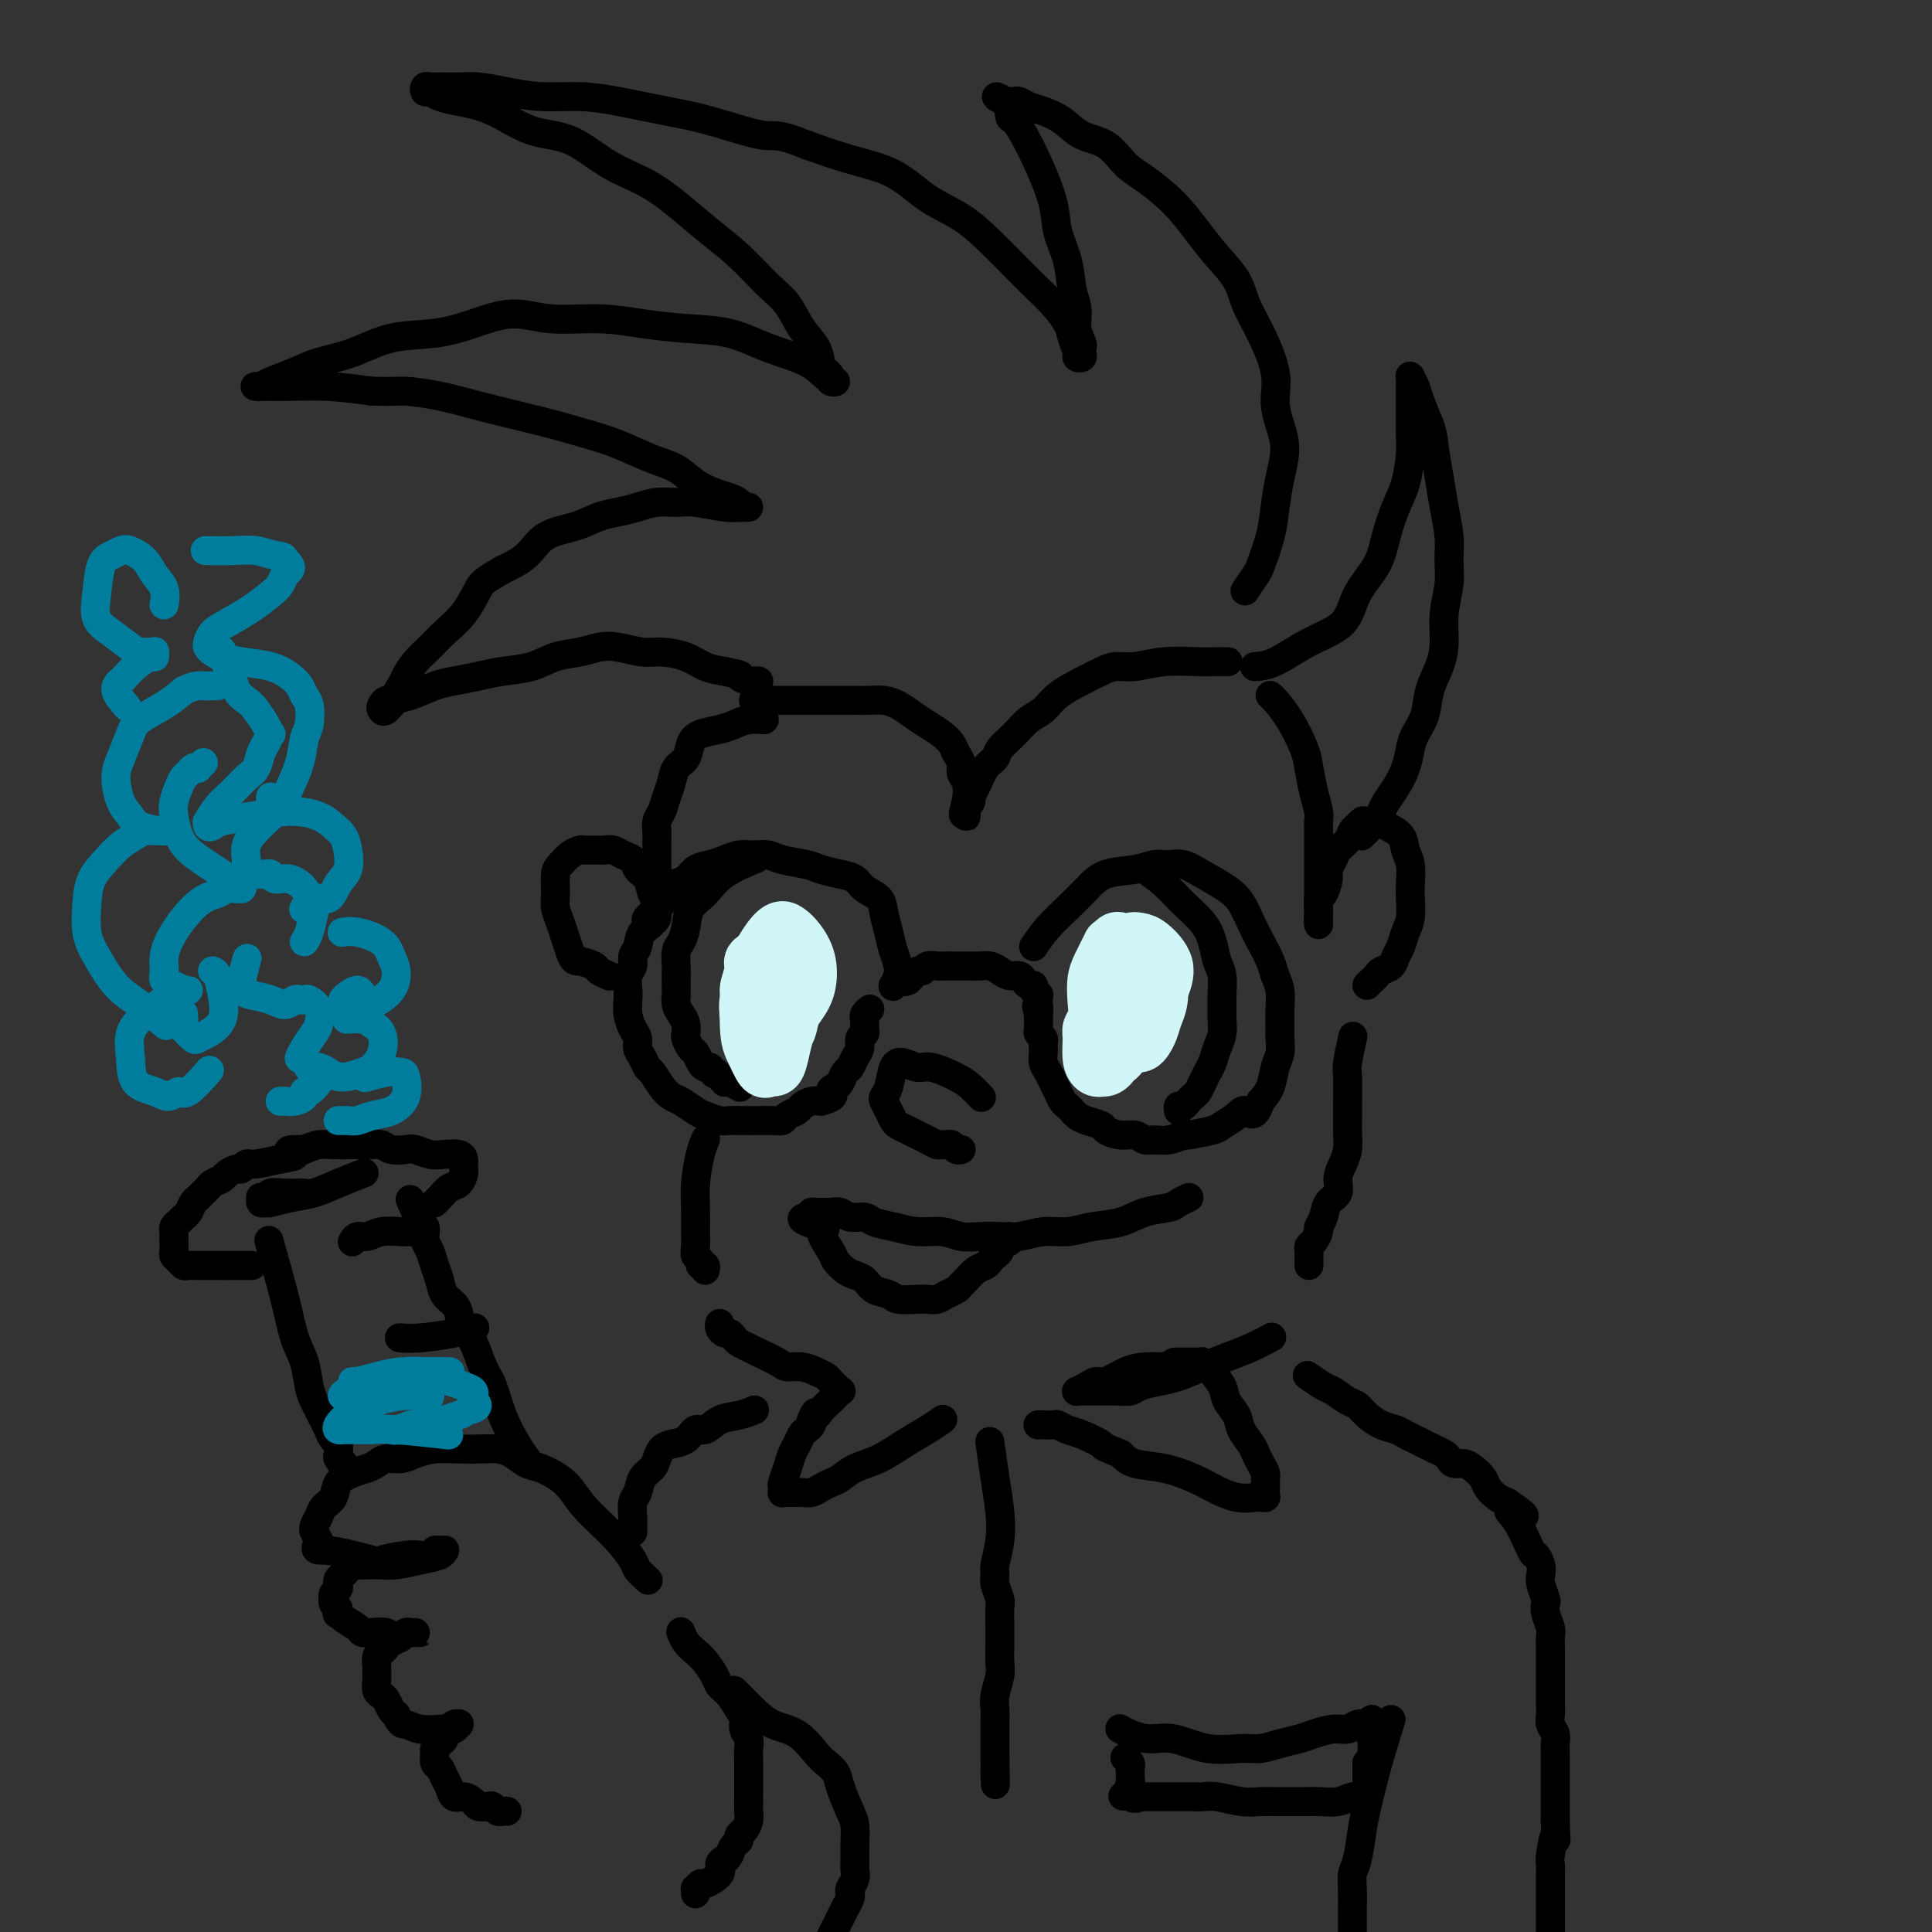 <svg viewBox='0 0 400 400' version='1.1' xmlns='http://www.w3.org/2000/svg' xmlns:xlink='http://www.w3.org/1999/xlink'><rect x="0" y="0" width="400" height="400" fill="#333333" stroke="none"/><g fill='none' stroke='rgb(0,0,0)' stroke-width='6' stroke-linecap='round' stroke-linejoin='round'><path d='M258,122c-0.211,0.317 -0.421,0.635 0,0c0.421,-0.635 1.474,-2.222 2,-3c0.526,-0.778 0.524,-0.745 1,-2c0.476,-1.255 1.432,-3.797 2,-6c0.568,-2.203 0.750,-4.065 1,-6c0.250,-1.935 0.567,-3.942 1,-6c0.433,-2.058 0.983,-4.166 1,-6c0.017,-1.834 -0.499,-3.392 -1,-5c-0.501,-1.608 -0.986,-3.265 -1,-5c-0.014,-1.735 0.443,-3.548 0,-6c-0.443,-2.452 -1.787,-5.543 -3,-8c-1.213,-2.457 -2.297,-4.280 -3,-6c-0.703,-1.720 -1.027,-3.335 -2,-5c-0.973,-1.665 -2.595,-3.378 -4,-5c-1.405,-1.622 -2.594,-3.152 -4,-5c-1.406,-1.848 -3.030,-4.013 -5,-6c-1.970,-1.987 -4.287,-3.796 -6,-5c-1.713,-1.204 -2.822,-1.804 -4,-3c-1.178,-1.196 -2.427,-2.989 -4,-4c-1.573,-1.011 -3.472,-1.241 -5,-2c-1.528,-0.759 -2.686,-2.046 -4,-3c-1.314,-0.954 -2.786,-1.576 -4,-2c-1.214,-0.424 -2.171,-0.649 -3,-1c-0.829,-0.351 -1.532,-0.826 -2,-1c-0.468,-0.174 -0.703,-0.047 -1,0c-0.297,0.047 -0.656,0.013 -1,0c-0.344,-0.013 -0.672,-0.007 -1,0'/><path d='M208,21c-3.299,-1.566 -1.047,-0.982 0,0c1.047,0.982 0.890,2.362 1,3c0.110,0.638 0.487,0.535 1,1c0.513,0.465 1.164,1.497 2,3c0.836,1.503 1.859,3.476 3,6c1.141,2.524 2.401,5.598 3,8c0.599,2.402 0.538,4.130 1,6c0.462,1.870 1.448,3.881 2,6c0.552,2.119 0.670,4.347 1,6c0.330,1.653 0.873,2.733 1,4c0.127,1.267 -0.161,2.721 0,4c0.161,1.279 0.771,2.381 1,3c0.229,0.619 0.076,0.753 0,1c-0.076,0.247 -0.076,0.607 0,1c0.076,0.393 0.229,0.819 0,1c-0.229,0.181 -0.840,0.117 -1,0c-0.160,-0.117 0.131,-0.288 0,-1c-0.131,-0.712 -0.684,-1.963 -1,-3c-0.316,-1.037 -0.397,-1.858 -1,-3c-0.603,-1.142 -1.730,-2.605 -3,-4c-1.270,-1.395 -2.683,-2.720 -4,-4c-1.317,-1.280 -2.536,-2.513 -4,-4c-1.464,-1.487 -3.172,-3.227 -5,-5c-1.828,-1.773 -3.777,-3.580 -6,-5c-2.223,-1.420 -4.720,-2.453 -7,-4c-2.280,-1.547 -4.345,-3.609 -7,-5c-2.655,-1.391 -5.902,-2.112 -9,-3c-3.098,-0.888 -6.049,-1.944 -9,-3'/><path d='M167,30c-6.431,-2.616 -6.510,-1.658 -9,-2c-2.490,-0.342 -7.392,-1.986 -11,-3c-3.608,-1.014 -5.923,-1.399 -9,-2c-3.077,-0.601 -6.917,-1.419 -10,-2c-3.083,-0.581 -5.409,-0.926 -8,-1c-2.591,-0.074 -5.446,0.124 -8,0c-2.554,-0.124 -4.807,-0.569 -7,-1c-2.193,-0.431 -4.328,-0.847 -6,-1c-1.672,-0.153 -2.882,-0.042 -4,0c-1.118,0.042 -2.142,0.015 -3,0c-0.858,-0.015 -1.548,-0.019 -2,0c-0.452,0.019 -0.666,0.061 -1,0c-0.334,-0.061 -0.787,-0.224 -1,0c-0.213,0.224 -0.184,0.834 0,1c0.184,0.166 0.525,-0.113 1,0c0.475,0.113 1.086,0.618 2,1c0.914,0.382 2.132,0.640 4,1c1.868,0.360 4.388,0.822 7,2c2.612,1.178 5.316,3.073 8,4c2.684,0.927 5.346,0.887 8,2c2.654,1.113 5.299,3.380 8,5c2.701,1.620 5.457,2.594 8,4c2.543,1.406 4.872,3.246 7,5c2.128,1.754 4.053,3.424 6,5c1.947,1.576 3.915,3.057 6,5c2.085,1.943 4.285,4.347 6,6c1.715,1.653 2.944,2.557 4,4c1.056,1.443 1.938,3.427 3,5c1.062,1.573 2.303,2.735 3,4c0.697,1.265 0.848,2.632 1,4'/><path d='M170,76c1.243,2.193 0.850,1.175 1,1c0.150,-0.175 0.844,0.494 1,1c0.156,0.506 -0.227,0.849 0,1c0.227,0.151 1.065,0.111 1,0c-0.065,-0.111 -1.031,-0.292 -2,-1c-0.969,-0.708 -1.939,-1.944 -4,-3c-2.061,-1.056 -5.211,-1.933 -8,-3c-2.789,-1.067 -5.216,-2.323 -8,-3c-2.784,-0.677 -5.925,-0.775 -9,-1c-3.075,-0.225 -6.084,-0.576 -9,-1c-2.916,-0.424 -5.739,-0.919 -9,-1c-3.261,-0.081 -6.960,0.253 -10,0c-3.040,-0.253 -5.420,-1.091 -8,-1c-2.580,0.091 -5.362,1.113 -8,2c-2.638,0.887 -5.134,1.641 -8,2c-2.866,0.359 -6.102,0.323 -9,1c-2.898,0.677 -5.459,2.066 -8,3c-2.541,0.934 -5.063,1.413 -7,2c-1.937,0.587 -3.291,1.282 -5,2c-1.709,0.718 -3.774,1.460 -5,2c-1.226,0.540 -1.612,0.877 -2,1c-0.388,0.123 -0.778,0.032 -1,0c-0.222,-0.032 -0.275,-0.006 0,0c0.275,0.006 0.878,-0.009 2,0c1.122,0.009 2.764,0.041 5,0c2.236,-0.041 5.068,-0.155 8,0c2.932,0.155 5.966,0.577 9,1'/><path d='M77,81c4.976,0.120 5.417,-0.081 7,0c1.583,0.081 4.309,0.445 7,1c2.691,0.555 5.347,1.302 8,2c2.653,0.698 5.304,1.346 8,2c2.696,0.654 5.438,1.315 8,2c2.562,0.685 4.943,1.394 7,2c2.057,0.606 3.789,1.108 6,2c2.211,0.892 4.899,2.176 7,3c2.101,0.824 3.613,1.190 5,2c1.387,0.810 2.647,2.063 4,3c1.353,0.937 2.797,1.557 4,2c1.203,0.443 2.165,0.707 3,1c0.835,0.293 1.543,0.614 2,1c0.457,0.386 0.663,0.836 1,1c0.337,0.164 0.807,0.040 1,0c0.193,-0.040 0.110,0.004 0,0c-0.110,-0.004 -0.248,-0.054 -1,0c-0.752,0.054 -2.119,0.214 -4,0c-1.881,-0.214 -4.278,-0.800 -6,-1c-1.722,-0.200 -2.770,-0.013 -4,0c-1.230,0.013 -2.641,-0.148 -4,0c-1.359,0.148 -2.667,0.604 -4,1c-1.333,0.396 -2.690,0.732 -4,1c-1.310,0.268 -2.572,0.470 -4,1c-1.428,0.530 -3.022,1.390 -5,2c-1.978,0.610 -4.340,0.972 -6,2c-1.660,1.028 -2.617,2.722 -4,4c-1.383,1.278 -3.191,2.139 -5,3'/><path d='M104,118c-4.099,2.359 -4.348,2.756 -5,4c-0.652,1.244 -1.709,3.335 -3,5c-1.291,1.665 -2.817,2.906 -4,4c-1.183,1.094 -2.022,2.042 -3,3c-0.978,0.958 -2.093,1.927 -3,3c-0.907,1.073 -1.606,2.252 -2,3c-0.394,0.748 -0.484,1.065 -1,2c-0.516,0.935 -1.456,2.487 -2,3c-0.544,0.513 -0.690,-0.013 -1,0c-0.310,0.013 -0.784,0.566 -1,1c-0.216,0.434 -0.175,0.751 0,1c0.175,0.249 0.485,0.432 1,0c0.515,-0.432 1.235,-1.478 2,-2c0.765,-0.522 1.574,-0.521 3,-1c1.426,-0.479 3.469,-1.437 5,-2c1.531,-0.563 2.551,-0.732 4,-1c1.449,-0.268 3.328,-0.635 5,-1c1.672,-0.365 3.136,-0.728 5,-1c1.864,-0.272 4.128,-0.452 6,-1c1.872,-0.548 3.351,-1.463 5,-2c1.649,-0.537 3.468,-0.694 5,-1c1.532,-0.306 2.776,-0.759 4,-1c1.224,-0.241 2.427,-0.268 4,0c1.573,0.268 3.515,0.831 5,1c1.485,0.169 2.511,-0.058 4,0c1.489,0.058 3.439,0.400 5,1c1.561,0.600 2.732,1.457 4,2c1.268,0.543 2.634,0.771 4,1'/><path d='M150,139c4.592,0.939 3.073,0.788 3,1c-0.073,0.212 1.301,0.789 2,1c0.699,0.211 0.723,0.057 1,0c0.277,-0.057 0.805,-0.015 1,0c0.195,0.015 0.056,0.004 0,0c-0.056,-0.004 -0.028,-0.002 0,0'/><path d='M254,137c0.021,0.000 0.042,0.000 0,0c-0.042,-0.000 -0.148,-0.001 0,0c0.148,0.001 0.550,0.004 0,0c-0.550,-0.004 -2.051,-0.016 -3,0c-0.949,0.016 -1.345,0.059 -3,0c-1.655,-0.059 -4.570,-0.221 -7,0c-2.430,0.221 -4.377,0.824 -6,1c-1.623,0.176 -2.923,-0.076 -4,0c-1.077,0.076 -1.930,0.481 -3,1c-1.070,0.519 -2.358,1.153 -4,2c-1.642,0.847 -3.638,1.907 -5,3c-1.362,1.093 -2.090,2.219 -3,3c-0.910,0.781 -2.001,1.219 -3,2c-0.999,0.781 -1.906,1.907 -3,3c-1.094,1.093 -2.374,2.152 -3,3c-0.626,0.848 -0.597,1.484 -1,2c-0.403,0.516 -1.236,0.912 -2,2c-0.764,1.088 -1.459,2.869 -2,4c-0.541,1.131 -0.930,1.613 -1,2c-0.070,0.387 0.177,0.679 0,1c-0.177,0.321 -0.780,0.672 -1,1c-0.220,0.328 -0.059,0.634 0,1c0.059,0.366 0.016,0.791 0,1c-0.016,0.209 -0.005,0.203 0,0c0.005,-0.203 0.002,-0.601 0,-1'/><path d='M200,168c-1.100,1.775 -0.350,-0.287 0,-2c0.350,-1.713 0.302,-3.078 0,-4c-0.302,-0.922 -0.857,-1.402 -1,-2c-0.143,-0.598 0.124,-1.315 0,-2c-0.124,-0.685 -0.641,-1.338 -1,-2c-0.359,-0.662 -0.560,-1.333 -1,-2c-0.440,-0.667 -1.118,-1.331 -2,-2c-0.882,-0.669 -1.968,-1.342 -3,-2c-1.032,-0.658 -2.009,-1.301 -3,-2c-0.991,-0.699 -1.996,-1.455 -3,-2c-1.004,-0.545 -2.006,-0.878 -3,-1c-0.994,-0.122 -1.980,-0.033 -3,0c-1.020,0.033 -2.073,0.009 -3,0c-0.927,-0.009 -1.729,-0.002 -3,0c-1.271,0.002 -3.012,0.001 -4,0c-0.988,-0.001 -1.224,-0.000 -2,0c-0.776,0.000 -2.092,0.000 -3,0c-0.908,-0.000 -1.409,-0.000 -2,0c-0.591,0.000 -1.272,0.000 -2,0c-0.728,-0.000 -1.501,-0.000 -2,0c-0.499,0.000 -0.722,0.000 -1,0c-0.278,-0.000 -0.611,-0.000 -1,0c-0.389,0.000 -0.836,0.000 -1,0c-0.164,-0.000 -0.047,-0.000 0,0c0.047,0.000 0.023,0.000 0,0'/><path d='M263,144c0.012,0.009 0.024,0.018 0,0c-0.024,-0.018 -0.084,-0.064 0,0c0.084,0.064 0.312,0.239 1,1c0.688,0.761 1.834,2.109 3,4c1.166,1.891 2.351,4.327 3,6c0.649,1.673 0.762,2.584 1,4c0.238,1.416 0.600,3.338 1,5c0.400,1.662 0.839,3.064 1,4c0.161,0.936 0.043,1.405 0,2c-0.043,0.595 -0.012,1.314 0,2c0.012,0.686 0.003,1.337 0,2c-0.003,0.663 -0.001,1.337 0,2c0.001,0.663 0.000,1.314 0,2c-0.000,0.686 -0.000,1.406 0,2c0.000,0.594 0.000,1.062 0,2c-0.000,0.938 -0.000,2.345 0,3c0.000,0.655 0.000,0.557 0,1c-0.000,0.443 -0.000,1.426 0,2c0.000,0.574 0.000,0.739 0,1c-0.000,0.261 -0.000,0.616 0,1c0.000,0.384 0.000,0.796 0,1c-0.000,0.204 -0.000,0.201 0,0c0.000,-0.201 0.000,-0.601 0,-1'/><path d='M273,190c-0.003,3.206 -0.011,0.223 0,-1c0.011,-1.223 0.041,-0.684 0,-1c-0.041,-0.316 -0.151,-1.488 0,-2c0.151,-0.512 0.564,-0.364 1,-1c0.436,-0.636 0.894,-2.057 1,-3c0.106,-0.943 -0.140,-1.408 0,-2c0.140,-0.592 0.667,-1.310 1,-2c0.333,-0.690 0.471,-1.352 1,-2c0.529,-0.648 1.450,-1.284 2,-2c0.550,-0.716 0.728,-1.513 1,-2c0.272,-0.487 0.638,-0.664 1,-1c0.362,-0.336 0.720,-0.831 1,-1c0.280,-0.169 0.480,-0.012 1,0c0.520,0.012 1.358,-0.122 2,0c0.642,0.122 1.086,0.501 2,1c0.914,0.499 2.297,1.119 3,2c0.703,0.881 0.725,2.025 1,3c0.275,0.975 0.803,1.783 1,3c0.197,1.217 0.064,2.844 0,4c-0.064,1.156 -0.059,1.843 0,3c0.059,1.157 0.171,2.786 0,4c-0.171,1.214 -0.627,2.013 -1,3c-0.373,0.987 -0.663,2.162 -1,3c-0.337,0.838 -0.720,1.337 -1,2c-0.280,0.663 -0.457,1.488 -1,2c-0.543,0.512 -1.452,0.712 -2,1c-0.548,0.288 -0.734,0.665 -1,1c-0.266,0.335 -0.610,0.629 -1,1c-0.390,0.371 -0.826,0.820 -1,1c-0.174,0.180 -0.087,0.090 0,0'/><path d='M158,149c0.019,0.002 0.038,0.003 0,0c-0.038,-0.003 -0.133,-0.012 0,0c0.133,0.012 0.496,0.044 0,0c-0.496,-0.044 -1.849,-0.165 -3,0c-1.151,0.165 -2.100,0.614 -3,1c-0.900,0.386 -1.750,0.707 -3,1c-1.250,0.293 -2.898,0.557 -4,1c-1.102,0.443 -1.657,1.066 -2,2c-0.343,0.934 -0.473,2.179 -1,3c-0.527,0.821 -1.451,1.217 -2,2c-0.549,0.783 -0.721,1.954 -1,3c-0.279,1.046 -0.663,1.967 -1,3c-0.337,1.033 -0.626,2.177 -1,3c-0.374,0.823 -0.832,1.325 -1,2c-0.168,0.675 -0.045,1.521 0,2c0.045,0.479 0.012,0.589 0,1c-0.012,0.411 -0.003,1.122 0,2c0.003,0.878 0.001,1.922 0,3c-0.001,1.078 -0.000,2.189 0,3c0.000,0.811 0.000,1.320 0,2c-0.000,0.680 -0.000,1.529 0,2c0.000,0.471 0.000,0.563 0,1c-0.000,0.437 -0.000,1.218 0,2'/><path d='M136,188c-0.619,4.639 -0.166,1.738 0,1c0.166,-0.738 0.045,0.689 0,1c-0.045,0.311 -0.015,-0.492 0,-1c0.015,-0.508 0.016,-0.720 0,-1c-0.016,-0.280 -0.050,-0.627 0,-1c0.050,-0.373 0.183,-0.772 0,-1c-0.183,-0.228 -0.682,-0.284 -1,-1c-0.318,-0.716 -0.455,-2.090 -1,-3c-0.545,-0.910 -1.498,-1.354 -2,-2c-0.502,-0.646 -0.553,-1.494 -1,-2c-0.447,-0.506 -1.289,-0.672 -2,-1c-0.711,-0.328 -1.290,-0.820 -2,-1c-0.710,-0.180 -1.551,-0.049 -2,0c-0.449,0.049 -0.504,0.015 -1,0c-0.496,-0.015 -1.432,-0.012 -2,0c-0.568,0.012 -0.769,0.032 -1,0c-0.231,-0.032 -0.492,-0.115 -1,0c-0.508,0.115 -1.261,0.428 -2,1c-0.739,0.572 -1.463,1.402 -2,2c-0.537,0.598 -0.887,0.964 -1,2c-0.113,1.036 0.011,2.742 0,4c-0.011,1.258 -0.158,2.069 0,3c0.158,0.931 0.619,1.981 1,3c0.381,1.019 0.680,2.005 1,3c0.320,0.995 0.660,1.997 1,3'/><path d='M118,197c0.743,2.261 1.100,1.912 2,2c0.900,0.088 2.344,0.611 3,1c0.656,0.389 0.523,0.643 1,1c0.477,0.357 1.565,0.816 2,1c0.435,0.184 0.218,0.092 0,0'/><path d='M260,138c0.079,-0.004 0.157,-0.008 0,0c-0.157,0.008 -0.550,0.026 0,0c0.550,-0.026 2.042,-0.098 4,-1c1.958,-0.902 4.383,-2.634 7,-4c2.617,-1.366 5.425,-2.367 7,-4c1.575,-1.633 1.917,-3.897 3,-6c1.083,-2.103 2.907,-4.043 4,-6c1.093,-1.957 1.456,-3.929 2,-6c0.544,-2.071 1.270,-4.239 2,-6c0.730,-1.761 1.464,-3.115 2,-5c0.536,-1.885 0.876,-4.301 1,-6c0.124,-1.699 0.033,-2.683 0,-4c-0.033,-1.317 -0.009,-2.969 0,-4c0.009,-1.031 0.002,-1.443 0,-2c-0.002,-0.557 -0.000,-1.259 0,-2c0.000,-0.741 -0.001,-1.521 0,-2c0.001,-0.479 0.003,-0.659 0,-1c-0.003,-0.341 -0.013,-0.844 0,-1c0.013,-0.156 0.048,0.036 0,0c-0.048,-0.036 -0.178,-0.298 0,0c0.178,0.298 0.663,1.157 1,2c0.337,0.843 0.525,1.669 1,3c0.475,1.331 1.238,3.165 2,5'/><path d='M296,88c0.796,2.237 0.787,3.329 1,5c0.213,1.671 0.646,3.922 1,6c0.354,2.078 0.627,3.982 1,6c0.373,2.018 0.847,4.149 1,6c0.153,1.851 -0.013,3.421 0,5c0.013,1.579 0.207,3.166 0,5c-0.207,1.834 -0.814,3.915 -1,6c-0.186,2.085 0.049,4.176 0,6c-0.049,1.824 -0.380,3.383 -1,5c-0.620,1.617 -1.527,3.293 -2,5c-0.473,1.707 -0.511,3.447 -1,5c-0.489,1.553 -1.430,2.920 -2,4c-0.570,1.080 -0.769,1.875 -1,3c-0.231,1.125 -0.496,2.581 -1,4c-0.504,1.419 -1.248,2.800 -2,4c-0.752,1.200 -1.511,2.219 -2,3c-0.489,0.781 -0.709,1.323 -1,2c-0.291,0.677 -0.652,1.488 -1,2c-0.348,0.512 -0.682,0.726 -1,1c-0.318,0.274 -0.621,0.609 -1,1c-0.379,0.391 -0.833,0.837 -1,1c-0.167,0.163 -0.045,0.044 0,0c0.045,-0.044 0.013,-0.013 0,0c-0.013,0.013 -0.006,0.006 0,0'/><path d='M214,196c0.915,-1.336 1.830,-2.672 3,-4c1.170,-1.328 2.596,-2.647 4,-4c1.404,-1.353 2.788,-2.740 4,-4c1.212,-1.260 2.252,-2.391 4,-3c1.748,-0.609 4.202,-0.694 6,-1c1.798,-0.306 2.939,-0.833 4,-1c1.061,-0.167 2.041,0.026 3,0c0.959,-0.026 1.895,-0.272 3,0c1.105,0.272 2.379,1.062 4,2c1.621,0.938 3.590,2.026 5,3c1.410,0.974 2.261,1.836 3,3c0.739,1.164 1.365,2.632 2,4c0.635,1.368 1.281,2.637 2,4c0.719,1.363 1.513,2.820 2,4c0.487,1.180 0.666,2.083 1,3c0.334,0.917 0.822,1.849 1,3c0.178,1.151 0.044,2.523 0,4c-0.044,1.477 -0.000,3.060 0,4c0.000,0.940 -0.044,1.238 0,2c0.044,0.762 0.177,1.988 0,3c-0.177,1.012 -0.663,1.811 -1,3c-0.337,1.189 -0.525,2.768 -1,4c-0.475,1.232 -1.238,2.116 -2,3'/><path d='M261,228c-1.223,3.980 -2.279,2.429 -3,2c-0.721,-0.429 -1.105,0.262 -2,1c-0.895,0.738 -2.301,1.522 -3,2c-0.699,0.478 -0.691,0.650 -2,1c-1.309,0.350 -3.937,0.880 -5,1c-1.063,0.120 -0.563,-0.168 -1,0c-0.437,0.168 -1.810,0.792 -3,1c-1.190,0.208 -2.197,0.000 -3,0c-0.803,-0.000 -1.404,0.207 -2,0c-0.596,-0.207 -1.189,-0.829 -2,-1c-0.811,-0.171 -1.842,0.109 -3,0c-1.158,-0.109 -2.443,-0.606 -3,-1c-0.557,-0.394 -0.387,-0.683 -1,-1c-0.613,-0.317 -2.010,-0.661 -3,-1c-0.990,-0.339 -1.575,-0.671 -2,-1c-0.425,-0.329 -0.691,-0.654 -1,-1c-0.309,-0.346 -0.660,-0.711 -1,-1c-0.340,-0.289 -0.669,-0.500 -1,-1c-0.331,-0.500 -0.663,-1.290 -1,-2c-0.337,-0.710 -0.679,-1.342 -1,-2c-0.321,-0.658 -0.622,-1.342 -1,-2c-0.378,-0.658 -0.832,-1.290 -1,-2c-0.168,-0.710 -0.049,-1.500 0,-2c0.049,-0.500 0.027,-0.711 0,-1c-0.027,-0.289 -0.060,-0.655 0,-1c0.060,-0.345 0.212,-0.670 0,-1c-0.212,-0.330 -0.789,-0.666 -1,-1c-0.211,-0.334 -0.057,-0.667 0,-1c0.057,-0.333 0.015,-0.667 0,-1c-0.015,-0.333 -0.004,-0.667 0,-1c0.004,-0.333 0.002,-0.667 0,-1'/><path d='M215,210c-0.773,-2.966 -0.207,-1.382 0,-1c0.207,0.382 0.055,-0.437 0,-1c-0.055,-0.563 -0.014,-0.868 0,-1c0.014,-0.132 -0.000,-0.091 0,0c0.000,0.091 0.015,0.231 0,0c-0.015,-0.231 -0.059,-0.832 0,-1c0.059,-0.168 0.223,0.096 0,0c-0.223,-0.096 -0.832,-0.551 -1,-1c-0.168,-0.449 0.107,-0.890 0,-1c-0.107,-0.110 -0.595,0.111 -1,0c-0.405,-0.111 -0.727,-0.555 -1,-1c-0.273,-0.445 -0.496,-0.890 -1,-1c-0.504,-0.110 -1.290,0.114 -2,0c-0.710,-0.114 -1.345,-0.566 -2,-1c-0.655,-0.434 -1.330,-0.848 -2,-1c-0.670,-0.152 -1.335,-0.041 -2,0c-0.665,0.041 -1.329,0.011 -2,0c-0.671,-0.011 -1.349,-0.004 -2,0c-0.651,0.004 -1.273,0.005 -2,0c-0.727,-0.005 -1.557,-0.016 -2,0c-0.443,0.016 -0.500,0.060 -1,0c-0.500,-0.060 -1.443,-0.223 -2,0c-0.557,0.223 -0.727,0.833 -1,1c-0.273,0.167 -0.651,-0.109 -1,0c-0.349,0.109 -0.671,0.603 -1,1c-0.329,0.397 -0.664,0.699 -1,1'/><path d='M188,203c-0.786,0.465 -0.750,0.128 -1,0c-0.250,-0.128 -0.785,-0.048 -1,0c-0.215,0.048 -0.109,0.064 0,0c0.109,-0.064 0.222,-0.210 0,0c-0.222,0.210 -0.778,0.774 -1,1c-0.222,0.226 -0.111,0.113 0,0'/><path d='M185,204c0.003,-0.005 0.005,-0.009 0,0c-0.005,0.009 -0.019,0.033 0,0c0.019,-0.033 0.069,-0.122 0,0c-0.069,0.122 -0.257,0.455 0,0c0.257,-0.455 0.957,-1.697 1,-3c0.043,-1.303 -0.573,-2.666 -1,-4c-0.427,-1.334 -0.666,-2.637 -1,-4c-0.334,-1.363 -0.763,-2.785 -1,-4c-0.237,-1.215 -0.283,-2.223 -1,-3c-0.717,-0.777 -2.104,-1.321 -3,-2c-0.896,-0.679 -1.300,-1.491 -2,-2c-0.700,-0.509 -1.695,-0.715 -3,-1c-1.305,-0.285 -2.919,-0.651 -4,-1c-1.081,-0.349 -1.629,-0.683 -3,-1c-1.371,-0.317 -3.563,-0.618 -5,-1c-1.437,-0.382 -2.117,-0.845 -3,-1c-0.883,-0.155 -1.970,-0.001 -3,0c-1.030,0.001 -2.005,-0.150 -3,0c-0.995,0.150 -2.011,0.603 -3,1c-0.989,0.397 -1.952,0.739 -3,1c-1.048,0.261 -2.182,0.440 -3,1c-0.818,0.560 -1.321,1.501 -2,2c-0.679,0.499 -1.532,0.556 -2,1c-0.468,0.444 -0.549,1.273 -1,2c-0.451,0.727 -1.272,1.350 -2,2c-0.728,0.650 -1.364,1.325 -2,2'/><path d='M135,189c-2.675,2.230 -0.362,1.805 0,2c0.362,0.195 -1.227,1.010 -2,2c-0.773,0.990 -0.729,2.156 -1,3c-0.271,0.844 -0.857,1.366 -1,2c-0.143,0.634 0.157,1.380 0,2c-0.157,0.620 -0.771,1.114 -1,2c-0.229,0.886 -0.071,2.162 0,3c0.071,0.838 0.057,1.236 0,2c-0.057,0.764 -0.156,1.895 0,3c0.156,1.105 0.567,2.184 1,3c0.433,0.816 0.889,1.369 1,2c0.111,0.631 -0.122,1.341 0,2c0.122,0.659 0.599,1.266 1,2c0.401,0.734 0.725,1.596 1,2c0.275,0.404 0.500,0.350 1,1c0.500,0.650 1.273,2.005 2,3c0.727,0.995 1.406,1.629 2,2c0.594,0.371 1.103,0.478 2,1c0.897,0.522 2.183,1.460 3,2c0.817,0.540 1.166,0.681 2,1c0.834,0.319 2.152,0.817 3,1c0.848,0.183 1.225,0.050 2,0c0.775,-0.050 1.947,-0.016 3,0c1.053,0.016 1.988,0.015 3,0c1.012,-0.015 2.102,-0.045 3,0c0.898,0.045 1.606,0.166 2,0c0.394,-0.166 0.476,-0.619 1,-1c0.524,-0.381 1.491,-0.690 2,-1c0.509,-0.310 0.560,-0.622 1,-1c0.440,-0.378 1.269,-0.822 2,-1c0.731,-0.178 1.366,-0.089 2,0'/><path d='M170,228c3.654,-1.019 2.289,-1.568 2,-2c-0.289,-0.432 0.500,-0.749 1,-1c0.500,-0.251 0.712,-0.437 1,-1c0.288,-0.563 0.650,-1.502 1,-2c0.350,-0.498 0.686,-0.553 1,-1c0.314,-0.447 0.606,-1.286 1,-2c0.394,-0.714 0.890,-1.305 1,-2c0.110,-0.695 -0.166,-1.496 0,-2c0.166,-0.504 0.776,-0.712 1,-1c0.224,-0.288 0.064,-0.655 0,-1c-0.064,-0.345 -0.031,-0.667 0,-1c0.031,-0.333 0.061,-0.678 0,-1c-0.061,-0.322 -0.212,-0.622 0,-1c0.212,-0.378 0.788,-0.832 1,-1c0.212,-0.168 0.061,-0.048 0,0c-0.061,0.048 -0.030,0.024 0,0'/><path d='M237,180c1.344,0.911 2.689,1.823 4,3c1.311,1.177 2.590,2.621 4,4c1.410,1.379 2.952,2.694 4,4c1.048,1.306 1.601,2.605 2,4c0.399,1.395 0.643,2.887 1,4c0.357,1.113 0.829,1.848 1,3c0.171,1.152 0.043,2.720 0,4c-0.043,1.280 -0.000,2.272 0,3c0.000,0.728 -0.041,1.192 0,2c0.041,0.808 0.166,1.959 0,3c-0.166,1.041 -0.622,1.970 -1,3c-0.378,1.030 -0.679,2.160 -1,3c-0.321,0.840 -0.664,1.391 -1,2c-0.336,0.609 -0.667,1.278 -1,2c-0.333,0.722 -0.667,1.499 -1,2c-0.333,0.501 -0.664,0.726 -1,1c-0.336,0.274 -0.679,0.595 -1,1c-0.321,0.405 -0.622,0.892 -1,1c-0.378,0.108 -0.832,-0.163 -1,0c-0.168,0.163 -0.048,0.761 0,1c0.048,0.239 0.024,0.120 0,0'/><path d='M156,178c-0.011,0.005 -0.022,0.009 0,0c0.022,-0.009 0.078,-0.032 0,0c-0.078,0.032 -0.290,0.118 0,0c0.290,-0.118 1.084,-0.440 0,0c-1.084,0.440 -4.044,1.641 -6,3c-1.956,1.359 -2.906,2.877 -4,4c-1.094,1.123 -2.332,1.853 -3,3c-0.668,1.147 -0.768,2.713 -1,4c-0.232,1.287 -0.598,2.294 -1,3c-0.402,0.706 -0.840,1.109 -1,2c-0.160,0.891 -0.043,2.269 0,3c0.043,0.731 0.011,0.815 0,1c-0.011,0.185 -0.000,0.472 0,1c0.000,0.528 -0.010,1.296 0,2c0.010,0.704 0.041,1.344 0,2c-0.041,0.656 -0.156,1.326 0,2c0.156,0.674 0.581,1.350 1,2c0.419,0.650 0.833,1.272 1,2c0.167,0.728 0.086,1.561 0,2c-0.086,0.439 -0.178,0.486 0,1c0.178,0.514 0.625,1.497 1,2c0.375,0.503 0.678,0.527 1,1c0.322,0.473 0.664,1.397 1,2c0.336,0.603 0.668,0.887 1,1c0.332,0.113 0.666,0.057 1,0'/><path d='M147,221c1.266,2.193 0.929,1.175 1,1c0.071,-0.175 0.548,0.493 1,1c0.452,0.507 0.878,0.854 1,1c0.122,0.146 -0.060,0.091 0,0c0.060,-0.091 0.362,-0.217 1,0c0.638,0.217 1.611,0.776 2,1c0.389,0.224 0.195,0.112 0,0'/><path d='M203,227c0.171,0.183 0.342,0.365 0,0c-0.342,-0.365 -1.197,-1.279 -2,-2c-0.803,-0.721 -1.553,-1.251 -3,-2c-1.447,-0.749 -3.592,-1.718 -5,-2c-1.408,-0.282 -2.080,0.124 -3,0c-0.920,-0.124 -2.090,-0.777 -3,-1c-0.910,-0.223 -1.561,-0.016 -2,1c-0.439,1.016 -0.664,2.839 -1,4c-0.336,1.161 -0.781,1.659 -1,2c-0.219,0.341 -0.210,0.525 0,1c0.210,0.475 0.623,1.241 1,2c0.377,0.759 0.720,1.513 1,2c0.280,0.487 0.499,0.709 1,1c0.501,0.291 1.286,0.652 2,1c0.714,0.348 1.357,0.682 2,1c0.643,0.318 1.286,0.620 2,1c0.714,0.380 1.501,0.838 2,1c0.499,0.162 0.712,0.029 1,0c0.288,-0.029 0.652,0.045 1,0c0.348,-0.045 0.681,-0.208 1,0c0.319,0.208 0.624,0.787 1,1c0.376,0.213 0.822,0.061 1,0c0.178,-0.061 0.089,-0.030 0,0'/><path d='M280,215c-0.030,0.136 -0.061,0.273 0,0c0.061,-0.273 0.212,-0.954 0,0c-0.212,0.954 -0.789,3.543 -1,5c-0.211,1.457 -0.056,1.783 0,3c0.056,1.217 0.012,3.326 0,5c-0.012,1.674 0.007,2.912 0,4c-0.007,1.088 -0.038,2.025 0,3c0.038,0.975 0.147,1.990 0,3c-0.147,1.010 -0.550,2.017 -1,3c-0.450,0.983 -0.948,1.941 -1,3c-0.052,1.059 0.341,2.219 0,3c-0.341,0.781 -1.415,1.183 -2,2c-0.585,0.817 -0.682,2.050 -1,3c-0.318,0.950 -0.856,1.616 -1,2c-0.144,0.384 0.105,0.484 0,1c-0.105,0.516 -0.564,1.447 -1,2c-0.436,0.553 -0.849,0.726 -1,1c-0.151,0.274 -0.040,0.648 0,1c0.040,0.352 0.011,0.682 0,1c-0.011,0.318 -0.003,0.624 0,1c0.003,0.376 0.001,0.822 0,1c-0.001,0.178 -0.000,0.089 0,0'/><path d='M146,236c0.006,-0.014 0.012,-0.027 0,0c-0.012,0.027 -0.042,0.095 0,0c0.042,-0.095 0.155,-0.353 0,0c-0.155,0.353 -0.577,1.316 -1,3c-0.423,1.684 -0.846,4.090 -1,6c-0.154,1.910 -0.037,3.323 0,5c0.037,1.677 -0.005,3.616 0,5c0.005,1.384 0.058,2.212 0,3c-0.058,0.788 -0.226,1.535 0,2c0.226,0.465 0.845,0.647 1,1c0.155,0.353 -0.154,0.878 0,1c0.154,0.122 0.772,-0.160 1,0c0.228,0.160 0.065,0.760 0,1c-0.065,0.240 -0.033,0.120 0,0'/><path d='M246,248c0.014,-0.006 0.028,-0.013 0,0c-0.028,0.013 -0.100,0.044 0,0c0.100,-0.044 0.370,-0.163 0,0c-0.370,0.163 -1.382,0.607 -2,1c-0.618,0.393 -0.842,0.736 -2,1c-1.158,0.264 -3.249,0.448 -5,1c-1.751,0.552 -3.160,1.472 -5,2c-1.840,0.528 -4.109,0.663 -6,1c-1.891,0.337 -3.405,0.875 -5,1c-1.595,0.125 -3.273,-0.161 -5,0c-1.727,0.161 -3.503,0.771 -5,1c-1.497,0.229 -2.713,0.076 -4,0c-1.287,-0.076 -2.643,-0.076 -4,0c-1.357,0.076 -2.713,0.228 -4,0c-1.287,-0.228 -2.504,-0.836 -4,-1c-1.496,-0.164 -3.272,0.115 -5,0c-1.728,-0.115 -3.407,-0.623 -5,-1c-1.593,-0.377 -3.099,-0.623 -4,-1c-0.901,-0.377 -1.197,-0.886 -2,-1c-0.803,-0.114 -2.114,0.166 -3,0c-0.886,-0.166 -1.347,-0.776 -2,-1c-0.653,-0.224 -1.498,-0.060 -2,0c-0.502,0.060 -0.661,0.015 -1,0c-0.339,-0.015 -0.859,-0.001 -1,0c-0.141,0.001 0.096,-0.010 0,0c-0.096,0.010 -0.526,0.041 -1,0c-0.474,-0.041 -0.993,-0.155 -1,0c-0.007,0.155 0.496,0.577 1,1'/><path d='M169,252c-6.241,-0.168 -0.843,1.412 1,2c1.843,0.588 0.132,0.185 0,1c-0.132,0.815 1.316,2.847 2,4c0.684,1.153 0.605,1.426 1,2c0.395,0.574 1.265,1.449 2,2c0.735,0.551 1.336,0.778 2,1c0.664,0.222 1.393,0.438 2,1c0.607,0.562 1.093,1.471 2,2c0.907,0.529 2.235,0.678 3,1c0.765,0.322 0.967,0.815 2,1c1.033,0.185 2.896,0.061 4,0c1.104,-0.061 1.448,-0.058 2,0c0.552,0.058 1.313,0.171 2,0c0.687,-0.171 1.300,-0.627 2,-1c0.700,-0.373 1.487,-0.663 2,-1c0.513,-0.337 0.753,-0.720 1,-1c0.247,-0.280 0.500,-0.456 1,-1c0.500,-0.544 1.248,-1.455 2,-2c0.752,-0.545 1.507,-0.723 2,-1c0.493,-0.277 0.723,-0.653 1,-1c0.277,-0.347 0.600,-0.666 1,-1c0.400,-0.334 0.878,-0.682 1,-1c0.122,-0.318 -0.111,-0.607 0,-1c0.111,-0.393 0.566,-0.889 1,-1c0.434,-0.111 0.848,0.162 1,0c0.152,-0.162 0.044,-0.761 0,-1c-0.044,-0.239 -0.022,-0.120 0,0'/><path d='M263,277c-0.089,0.048 -0.178,0.095 0,0c0.178,-0.095 0.624,-0.334 0,0c-0.624,0.334 -2.318,1.241 -4,2c-1.682,0.759 -3.350,1.369 -5,2c-1.650,0.631 -3.280,1.283 -5,2c-1.720,0.717 -3.528,1.499 -5,2c-1.472,0.501 -2.607,0.723 -4,1c-1.393,0.277 -3.044,0.610 -4,1c-0.956,0.390 -1.215,0.837 -2,1c-0.785,0.163 -2.094,0.044 -3,0c-0.906,-0.044 -1.410,-0.012 -2,0c-0.590,0.012 -1.268,0.003 -2,0c-0.732,-0.003 -1.518,-0.000 -2,0c-0.482,0.000 -0.659,-0.003 -1,0c-0.341,0.003 -0.845,0.011 -1,0c-0.155,-0.011 0.040,-0.040 0,0c-0.040,0.040 -0.314,0.148 0,0c0.314,-0.148 1.217,-0.551 2,-1c0.783,-0.449 1.447,-0.944 2,-1c0.553,-0.056 0.993,0.325 2,0c1.007,-0.325 2.579,-1.357 4,-2c1.421,-0.643 2.692,-0.898 4,-1c1.308,-0.102 2.654,-0.051 4,0'/><path d='M241,283c2.991,-1.000 1.969,-1.000 2,-1c0.031,-0.000 1.117,-0.001 2,0c0.883,0.001 1.565,0.004 2,0c0.435,-0.004 0.622,-0.014 1,0c0.378,0.014 0.945,0.051 1,0c0.055,-0.051 -0.404,-0.191 0,0c0.404,0.191 1.670,0.711 2,1c0.330,0.289 -0.278,0.345 0,1c0.278,0.655 1.440,1.908 2,3c0.560,1.092 0.517,2.022 1,3c0.483,0.978 1.491,2.005 2,3c0.509,0.995 0.518,1.958 1,3c0.482,1.042 1.435,2.163 2,3c0.565,0.837 0.740,1.390 1,2c0.260,0.610 0.606,1.277 1,2c0.394,0.723 0.838,1.503 1,2c0.162,0.497 0.044,0.711 0,1c-0.044,0.289 -0.012,0.652 0,1c0.012,0.348 0.004,0.682 0,1c-0.004,0.318 -0.005,0.621 0,1c0.005,0.379 0.014,0.833 0,1c-0.014,0.167 -0.053,0.046 0,0c0.053,-0.046 0.198,-0.018 0,0c-0.198,0.018 -0.739,0.027 -1,0c-0.261,-0.027 -0.241,-0.091 -1,0c-0.759,0.091 -2.297,0.338 -4,0c-1.703,-0.338 -3.572,-1.259 -5,-2c-1.428,-0.741 -2.414,-1.302 -4,-2c-1.586,-0.698 -3.773,-1.534 -6,-2c-2.227,-0.466 -4.493,-0.562 -6,-1c-1.507,-0.438 -2.253,-1.219 -3,-2'/><path d='M232,301c-4.417,-1.736 -3.458,-1.575 -4,-2c-0.542,-0.425 -2.584,-1.434 -4,-2c-1.416,-0.566 -2.207,-0.687 -3,-1c-0.793,-0.313 -1.589,-0.816 -2,-1c-0.411,-0.184 -0.436,-0.049 -1,0c-0.564,0.049 -1.668,0.013 -2,0c-0.332,-0.013 0.107,-0.004 0,0c-0.107,0.004 -0.760,0.001 -1,0c-0.240,-0.001 -0.069,-0.000 0,0c0.069,0.000 0.034,0.000 0,0'/><path d='M195,294c-0.004,0.003 -0.008,0.006 0,0c0.008,-0.006 0.030,-0.021 0,0c-0.030,0.021 -0.110,0.078 0,0c0.110,-0.078 0.409,-0.292 0,0c-0.409,0.292 -1.527,1.090 -3,2c-1.473,0.910 -3.301,1.931 -5,3c-1.699,1.069 -3.270,2.184 -5,3c-1.730,0.816 -3.618,1.333 -5,2c-1.382,0.667 -2.258,1.485 -3,2c-0.742,0.515 -1.351,0.726 -2,1c-0.649,0.274 -1.340,0.609 -2,1c-0.660,0.391 -1.290,0.837 -2,1c-0.710,0.163 -1.500,0.043 -2,0c-0.500,-0.043 -0.708,-0.011 -1,0c-0.292,0.011 -0.666,-0.001 -1,0c-0.334,0.001 -0.626,0.013 -1,0c-0.374,-0.013 -0.829,-0.051 -1,0c-0.171,0.051 -0.057,0.190 0,0c0.057,-0.190 0.057,-0.708 0,-1c-0.057,-0.292 -0.170,-0.358 0,-1c0.170,-0.642 0.623,-1.860 1,-3c0.377,-1.140 0.679,-2.203 1,-3c0.321,-0.797 0.661,-1.327 1,-2c0.339,-0.673 0.679,-1.490 1,-2c0.321,-0.510 0.625,-0.714 1,-1c0.375,-0.286 0.821,-0.653 1,-1c0.179,-0.347 0.089,-0.673 0,-1'/><path d='M168,294c0.969,-2.516 0.890,-1.305 1,-1c0.110,0.305 0.408,-0.296 1,-1c0.592,-0.704 1.476,-1.512 2,-2c0.524,-0.488 0.687,-0.655 1,-1c0.313,-0.345 0.775,-0.866 1,-1c0.225,-0.134 0.213,0.119 0,0c-0.213,-0.119 -0.626,-0.610 -1,-1c-0.374,-0.390 -0.709,-0.678 -1,-1c-0.291,-0.322 -0.537,-0.677 -1,-1c-0.463,-0.323 -1.143,-0.615 -2,-1c-0.857,-0.385 -1.892,-0.863 -3,-1c-1.108,-0.137 -2.290,0.065 -3,0c-0.710,-0.065 -0.950,-0.398 -2,-1c-1.050,-0.602 -2.911,-1.472 -4,-2c-1.089,-0.528 -1.405,-0.715 -2,-1c-0.595,-0.285 -1.470,-0.668 -2,-1c-0.530,-0.332 -0.716,-0.615 -1,-1c-0.284,-0.385 -0.664,-0.874 -1,-1c-0.336,-0.126 -0.626,0.110 -1,0c-0.374,-0.110 -0.832,-0.565 -1,-1c-0.168,-0.435 -0.045,-0.848 0,-1c0.045,-0.152 0.012,-0.041 0,0c-0.012,0.041 -0.003,0.012 0,0c0.003,-0.012 0.002,-0.006 0,0'/><path d='M134,327c-0.004,-0.004 -0.008,-0.008 0,0c0.008,0.008 0.029,0.026 0,0c-0.029,-0.026 -0.109,-0.098 0,0c0.109,0.098 0.405,0.365 0,0c-0.405,-0.365 -1.513,-1.364 -2,-2c-0.487,-0.636 -0.353,-0.909 -1,-2c-0.647,-1.091 -2.073,-2.998 -4,-5c-1.927,-2.002 -4.354,-4.098 -6,-6c-1.646,-1.902 -2.512,-3.610 -4,-5c-1.488,-1.390 -3.598,-2.464 -5,-3c-1.402,-0.536 -2.096,-0.536 -3,-1c-0.904,-0.464 -2.019,-1.393 -3,-2c-0.981,-0.607 -1.827,-0.892 -3,-1c-1.173,-0.108 -2.673,-0.039 -4,0c-1.327,0.039 -2.481,0.048 -4,0c-1.519,-0.048 -3.404,-0.154 -5,0c-1.596,0.154 -2.902,0.566 -4,1c-1.098,0.434 -1.987,0.889 -3,1c-1.013,0.111 -2.149,-0.123 -3,0c-0.851,0.123 -1.417,0.603 -2,1c-0.583,0.397 -1.182,0.711 -2,1c-0.818,0.289 -1.854,0.552 -3,1c-1.146,0.448 -2.402,1.079 -3,2c-0.598,0.921 -0.538,2.132 -1,3c-0.462,0.868 -1.445,1.394 -2,2c-0.555,0.606 -0.682,1.292 -1,2c-0.318,0.708 -0.828,1.437 -1,2c-0.172,0.563 -0.008,0.959 0,1c0.008,0.041 -0.141,-0.274 0,0c0.141,0.274 0.570,1.137 1,2'/><path d='M66,319c-1.162,2.502 -0.569,1.756 2,2c2.569,0.244 7.112,1.478 9,2c1.888,0.522 1.122,0.332 2,0c0.878,-0.332 3.401,-0.807 5,-1c1.599,-0.193 2.275,-0.104 3,0c0.725,0.104 1.501,0.223 2,0c0.499,-0.223 0.721,-0.789 1,-1c0.279,-0.211 0.614,-0.068 1,0c0.386,0.068 0.823,0.060 1,0c0.177,-0.060 0.094,-0.174 0,0c-0.094,0.174 -0.200,0.635 -1,1c-0.800,0.365 -2.293,0.634 -4,1c-1.707,0.366 -3.627,0.830 -5,1c-1.373,0.170 -2.199,0.045 -3,0c-0.801,-0.045 -1.577,-0.009 -2,0c-0.423,0.009 -0.494,-0.009 -1,0c-0.506,0.009 -1.446,0.044 -2,0c-0.554,-0.044 -0.723,-0.166 -1,0c-0.277,0.166 -0.662,0.622 -1,1c-0.338,0.378 -0.630,0.678 -1,1c-0.370,0.322 -0.817,0.665 -1,1c-0.183,0.335 -0.101,0.663 0,1c0.101,0.337 0.223,0.682 0,1c-0.223,0.318 -0.789,0.610 -1,1c-0.211,0.390 -0.067,0.878 0,1c0.067,0.122 0.056,-0.121 0,0c-0.056,0.121 -0.159,0.606 0,1c0.159,0.394 0.579,0.697 1,1'/><path d='M70,333c-0.479,1.586 -0.176,1.052 0,1c0.176,-0.052 0.226,0.377 1,1c0.774,0.623 2.273,1.439 3,2c0.727,0.561 0.681,0.868 1,1c0.319,0.132 1.003,0.089 2,0c0.997,-0.089 2.309,-0.224 3,0c0.691,0.224 0.763,0.806 1,1c0.237,0.194 0.641,-0.001 1,0c0.359,0.001 0.675,0.196 1,0c0.325,-0.196 0.658,-0.785 1,-1c0.342,-0.215 0.691,-0.057 1,0c0.309,0.057 0.577,0.015 1,0c0.423,-0.015 1.001,-0.001 1,0c-0.001,0.001 -0.581,-0.011 -1,0c-0.419,0.011 -0.675,0.044 -1,0c-0.325,-0.044 -0.717,-0.166 -1,0c-0.283,0.166 -0.458,0.621 -1,1c-0.542,0.379 -1.452,0.683 -2,1c-0.548,0.317 -0.735,0.647 -1,1c-0.265,0.353 -0.607,0.727 -1,1c-0.393,0.273 -0.838,0.444 -1,1c-0.162,0.556 -0.040,1.497 0,2c0.040,0.503 -0.000,0.568 0,1c0.000,0.432 0.042,1.233 0,2c-0.042,0.767 -0.166,1.501 0,2c0.166,0.499 0.622,0.763 1,1c0.378,0.237 0.679,0.449 1,1c0.321,0.551 0.663,1.443 1,2c0.337,0.557 0.668,0.778 1,1'/><path d='M82,355c0.951,2.249 1.330,1.872 2,2c0.670,0.128 1.632,0.763 3,1c1.368,0.237 3.141,0.078 4,0c0.859,-0.078 0.804,-0.073 1,0c0.196,0.073 0.642,0.215 1,0c0.358,-0.215 0.629,-0.786 1,-1c0.371,-0.214 0.843,-0.072 1,0c0.157,0.072 -0.000,0.075 0,0c0.000,-0.075 0.159,-0.227 0,0c-0.159,0.227 -0.634,0.834 -1,1c-0.366,0.166 -0.624,-0.110 -1,0c-0.376,0.110 -0.871,0.606 -1,1c-0.129,0.394 0.108,0.687 0,1c-0.108,0.313 -0.562,0.646 -1,1c-0.438,0.354 -0.861,0.728 -1,1c-0.139,0.272 0.004,0.443 0,1c-0.004,0.557 -0.157,1.502 0,2c0.157,0.498 0.622,0.549 1,1c0.378,0.451 0.669,1.300 1,2c0.331,0.700 0.704,1.249 1,2c0.296,0.751 0.517,1.704 1,2c0.483,0.296 1.229,-0.065 2,0c0.771,0.065 1.569,0.557 2,1c0.431,0.443 0.497,0.837 1,1c0.503,0.163 1.445,0.096 2,0c0.555,-0.096 0.723,-0.222 1,0c0.277,0.222 0.662,0.791 1,1c0.338,0.209 0.630,0.056 1,0c0.370,-0.056 0.820,-0.016 1,0c0.180,0.016 0.090,0.008 0,0'/><path d='M141,338c0.017,0.047 0.035,0.095 0,0c-0.035,-0.095 -0.122,-0.331 0,0c0.122,0.331 0.451,1.230 1,2c0.549,0.770 1.316,1.413 2,2c0.684,0.587 1.286,1.120 2,2c0.714,0.880 1.540,2.109 2,3c0.460,0.891 0.553,1.446 1,2c0.447,0.554 1.248,1.107 2,2c0.752,0.893 1.455,2.126 2,3c0.545,0.874 0.931,1.390 1,2c0.069,0.610 -0.178,1.314 0,2c0.178,0.686 0.780,1.352 1,2c0.220,0.648 0.059,1.276 0,2c-0.059,0.724 -0.016,1.545 0,2c0.016,0.455 0.004,0.545 0,1c-0.004,0.455 -0.001,1.277 0,2c0.001,0.723 0.001,1.348 0,2c-0.001,0.652 -0.003,1.330 0,2c0.003,0.670 0.011,1.331 0,2c-0.011,0.669 -0.041,1.345 0,2c0.041,0.655 0.152,1.288 0,2c-0.152,0.712 -0.565,1.503 -1,2c-0.435,0.497 -0.890,0.700 -1,1c-0.110,0.300 0.124,0.696 0,1c-0.124,0.304 -0.607,0.515 -1,1c-0.393,0.485 -0.697,1.242 -1,2'/><path d='M151,384c-0.772,1.272 -0.703,0.953 -1,1c-0.297,0.047 -0.959,0.462 -1,1c-0.041,0.538 0.539,1.201 0,2c-0.539,0.799 -2.197,1.735 -3,2c-0.803,0.265 -0.751,-0.139 -1,0c-0.249,0.139 -0.799,0.822 -1,1c-0.201,0.178 -0.054,-0.148 0,0c0.054,0.148 0.015,0.771 0,1c-0.015,0.229 -0.004,0.066 0,0c0.004,-0.066 0.002,-0.033 0,0'/><path d='M109,302c0.148,0.200 0.297,0.401 0,0c-0.297,-0.401 -1.038,-1.402 -2,-3c-0.962,-1.598 -2.145,-3.792 -3,-6c-0.855,-2.208 -1.381,-4.430 -2,-6c-0.619,-1.570 -1.331,-2.490 -2,-4c-0.669,-1.510 -1.296,-3.611 -2,-5c-0.704,-1.389 -1.484,-2.066 -2,-3c-0.516,-0.934 -0.768,-2.126 -1,-3c-0.232,-0.874 -0.443,-1.431 -1,-2c-0.557,-0.569 -1.459,-1.150 -2,-2c-0.541,-0.850 -0.719,-1.968 -1,-3c-0.281,-1.032 -0.664,-1.979 -1,-3c-0.336,-1.021 -0.626,-2.115 -1,-3c-0.374,-0.885 -0.831,-1.560 -1,-2c-0.169,-0.440 -0.049,-0.643 0,-1c0.049,-0.357 0.027,-0.866 0,-1c-0.027,-0.134 -0.059,0.108 0,0c0.059,-0.108 0.208,-0.568 0,-1c-0.208,-0.432 -0.774,-0.838 -1,-1c-0.226,-0.162 -0.113,-0.081 0,0'/><path d='M87,253c-3.667,-8.167 -1.833,-4.083 0,0'/><path d='M56,258c-0.294,-1.034 -0.587,-2.068 0,0c0.587,2.068 2.055,7.240 3,11c0.945,3.760 1.366,6.110 2,8c0.634,1.890 1.479,3.322 2,5c0.521,1.678 0.717,3.604 1,5c0.283,1.396 0.653,2.262 1,3c0.347,0.738 0.671,1.348 1,2c0.329,0.652 0.663,1.344 1,2c0.337,0.656 0.678,1.275 1,2c0.322,0.725 0.626,1.557 1,2c0.374,0.443 0.818,0.496 1,1c0.182,0.504 0.100,1.458 0,2c-0.100,0.542 -0.219,0.671 0,1c0.219,0.329 0.777,0.859 1,1c0.223,0.141 0.111,-0.107 0,0c-0.111,0.107 -0.222,0.567 0,1c0.222,0.433 0.778,0.838 1,1c0.222,0.162 0.111,0.081 0,0'/><path d='M90,249c0.001,-0.001 0.003,-0.002 0,0c-0.003,0.002 -0.009,0.008 0,0c0.009,-0.008 0.033,-0.028 0,0c-0.033,0.028 -0.124,0.106 0,0c0.124,-0.106 0.464,-0.395 1,-1c0.536,-0.605 1.268,-1.524 2,-2c0.732,-0.476 1.464,-0.509 2,-1c0.536,-0.491 0.874,-1.442 1,-2c0.126,-0.558 0.039,-0.724 0,-1c-0.039,-0.276 -0.029,-0.661 0,-1c0.029,-0.339 0.079,-0.630 0,-1c-0.079,-0.370 -0.285,-0.817 -1,-1c-0.715,-0.183 -1.939,-0.101 -3,0c-1.061,0.101 -1.961,0.219 -3,0c-1.039,-0.219 -2.218,-0.777 -3,-1c-0.782,-0.223 -1.167,-0.112 -2,0c-0.833,0.112 -2.113,0.226 -3,0c-0.887,-0.226 -1.381,-0.792 -2,-1c-0.619,-0.208 -1.362,-0.056 -2,0c-0.638,0.056 -1.171,0.018 -2,0c-0.829,-0.018 -1.954,-0.015 -3,0c-1.046,0.015 -2.012,0.043 -3,0c-0.988,-0.043 -1.996,-0.155 -3,0c-1.004,0.155 -2.002,0.578 -3,1'/><path d='M63,238c-5.450,-0.126 -2.574,0.559 -2,1c0.574,0.441 -1.155,0.639 -3,1c-1.845,0.361 -3.808,0.884 -5,1c-1.192,0.116 -1.614,-0.176 -2,0c-0.386,0.176 -0.737,0.821 -1,1c-0.263,0.179 -0.438,-0.107 -1,0c-0.562,0.107 -1.513,0.606 -2,1c-0.487,0.394 -0.512,0.683 -1,1c-0.488,0.317 -1.440,0.661 -2,1c-0.560,0.339 -0.727,0.672 -1,1c-0.273,0.328 -0.650,0.651 -1,1c-0.350,0.349 -0.671,0.723 -1,1c-0.329,0.277 -0.666,0.455 -1,1c-0.334,0.545 -0.664,1.455 -1,2c-0.336,0.545 -0.679,0.724 -1,1c-0.321,0.276 -0.622,0.650 -1,1c-0.378,0.350 -0.833,0.675 -1,1c-0.167,0.325 -0.045,0.650 0,1c0.045,0.350 0.015,0.723 0,1c-0.015,0.277 -0.015,0.456 0,1c0.015,0.544 0.044,1.452 0,2c-0.044,0.548 -0.163,0.735 0,1c0.163,0.265 0.606,0.607 1,1c0.394,0.393 0.739,0.837 1,1c0.261,0.163 0.437,0.044 1,0c0.563,-0.044 1.513,-0.012 2,0c0.487,0.012 0.512,0.003 1,0c0.488,-0.003 1.440,-0.001 2,0c0.560,0.001 0.728,0.000 1,0c0.272,-0.000 0.649,-0.000 1,0c0.351,0.000 0.675,0.000 1,0'/><path d='M47,262c1.817,0.000 1.858,0.000 2,0c0.142,0.000 0.384,0.000 1,0c0.616,0.000 1.604,0.000 2,0c0.396,-0.000 0.198,0.000 0,0'/><path d='M75,243c0.032,-0.012 0.064,-0.025 0,0c-0.064,0.025 -0.225,0.086 0,0c0.225,-0.086 0.834,-0.321 0,0c-0.834,0.321 -3.112,1.196 -5,2c-1.888,0.804 -3.385,1.537 -5,2c-1.615,0.463 -3.347,0.656 -5,1c-1.653,0.344 -3.229,0.838 -4,1c-0.771,0.162 -0.739,-0.008 -1,0c-0.261,0.008 -0.815,0.195 -1,0c-0.185,-0.195 -0.003,-0.770 0,-1c0.003,-0.230 -0.175,-0.114 0,0c0.175,0.114 0.702,0.227 1,0c0.298,-0.227 0.367,-0.793 1,-1c0.633,-0.207 1.830,-0.056 3,0c1.170,0.056 2.314,0.015 3,0c0.686,-0.015 0.916,-0.004 1,0c0.084,0.004 0.024,0.001 0,0c-0.024,-0.001 -0.012,-0.001 0,0'/><path d='M85,255c0.126,-0.009 0.251,-0.017 0,0c-0.251,0.017 -0.880,0.061 -2,0c-1.120,-0.061 -2.731,-0.226 -4,0c-1.269,0.226 -2.196,0.844 -3,1c-0.804,0.156 -1.486,-0.150 -2,0c-0.514,0.150 -0.861,0.757 -1,1c-0.139,0.243 -0.069,0.121 0,0'/><path d='M98,275c0.273,-0.083 0.545,-0.166 0,0c-0.545,0.166 -1.909,0.581 -4,1c-2.091,0.419 -4.909,0.844 -7,1c-2.091,0.156 -3.455,0.045 -4,0c-0.545,-0.045 -0.273,-0.022 0,0'/><path d='M99,289c0.000,0.000 0.000,0.000 0,0c0.000,0.000 0.000,0.000 0,0c0.000,0.000 0.000,0.000 0,0c0.000,0.000 0.000,0.000 0,0'/></g>
<g fill='none' stroke='rgb(0,124,156)' stroke-width='6' stroke-linecap='round' stroke-linejoin='round'><path d='M92,297c-0.019,-0.002 -0.039,-0.004 0,0c0.039,0.004 0.135,0.015 0,0c-0.135,-0.015 -0.501,-0.057 0,0c0.501,0.057 1.868,0.211 0,0c-1.868,-0.211 -6.973,-0.789 -10,-1c-3.027,-0.211 -3.977,-0.056 -5,0c-1.023,0.056 -2.118,0.013 -3,0c-0.882,-0.013 -1.552,0.005 -2,0c-0.448,-0.005 -0.674,-0.031 -1,0c-0.326,0.031 -0.752,0.120 -1,0c-0.248,-0.120 -0.319,-0.449 0,-1c0.319,-0.551 1.027,-1.325 2,-2c0.973,-0.675 2.211,-1.253 4,-2c1.789,-0.747 4.129,-1.664 6,-2c1.871,-0.336 3.272,-0.090 4,0c0.728,0.090 0.783,0.023 1,0c0.217,-0.023 0.596,-0.002 1,0c0.404,0.002 0.834,-0.013 1,0c0.166,0.013 0.070,0.056 -1,0c-1.070,-0.056 -3.113,-0.210 -5,0c-1.887,0.210 -3.619,0.786 -5,1c-1.381,0.214 -2.411,0.068 -3,0c-0.589,-0.068 -0.735,-0.057 -1,0c-0.265,0.057 -0.647,0.159 -1,0c-0.353,-0.159 -0.676,-0.580 -1,-1'/><path d='M72,289c-2.561,-0.014 -0.463,-0.049 0,0c0.463,0.049 -0.708,0.181 -1,0c-0.292,-0.181 0.296,-0.675 1,-1c0.704,-0.325 1.523,-0.479 3,-1c1.477,-0.521 3.613,-1.407 6,-2c2.387,-0.593 5.027,-0.891 7,-1c1.973,-0.109 3.281,-0.029 4,0c0.719,0.029 0.849,0.007 1,0c0.151,-0.007 0.323,0.002 0,0c-0.323,-0.002 -1.140,-0.016 -2,0c-0.860,0.016 -1.764,0.061 -3,0c-1.236,-0.061 -2.803,-0.226 -4,0c-1.197,0.226 -2.022,0.845 -3,1c-0.978,0.155 -2.108,-0.155 -3,0c-0.892,0.155 -1.544,0.774 -2,1c-0.456,0.226 -0.715,0.058 -1,0c-0.285,-0.058 -0.598,-0.006 -1,0c-0.402,0.006 -0.895,-0.034 -1,0c-0.105,0.034 0.177,0.142 1,0c0.823,-0.142 2.188,-0.532 4,-1c1.812,-0.468 4.073,-1.012 6,-1c1.927,0.012 3.522,0.582 5,1c1.478,0.418 2.841,0.686 4,1c1.159,0.314 2.114,0.675 3,1c0.886,0.325 1.701,0.613 2,1c0.299,0.387 0.080,0.873 0,1c-0.080,0.127 -0.023,-0.107 0,0c0.023,0.107 0.011,0.553 0,1'/><path d='M98,290c1.969,1.349 -0.110,1.720 -1,2c-0.890,0.280 -0.592,0.467 -2,1c-1.408,0.533 -4.524,1.411 -6,2c-1.476,0.589 -1.313,0.890 -2,1c-0.687,0.110 -2.224,0.029 -3,0c-0.776,-0.029 -0.790,-0.007 -1,0c-0.210,0.007 -0.614,-0.002 -1,0c-0.386,0.002 -0.752,0.015 -1,0c-0.248,-0.015 -0.378,-0.057 0,0c0.378,0.057 1.265,0.212 2,0c0.735,-0.212 1.318,-0.790 2,-1c0.682,-0.210 1.464,-0.053 2,0c0.536,0.053 0.826,0.000 1,0c0.174,-0.000 0.232,0.051 0,0c-0.232,-0.051 -0.755,-0.206 -2,0c-1.245,0.206 -3.213,0.773 -4,1c-0.787,0.227 -0.394,0.113 0,0'/><path d='M62,219c-0.000,0.001 -0.001,0.002 0,0c0.001,-0.002 0.002,-0.005 0,0c-0.002,0.005 -0.008,0.020 0,0c0.008,-0.020 0.030,-0.073 0,0c-0.030,0.073 -0.111,0.273 0,0c0.111,-0.273 0.415,-1.019 1,-2c0.585,-0.981 1.450,-2.196 2,-3c0.550,-0.804 0.784,-1.196 1,-2c0.216,-0.804 0.412,-2.019 0,-3c-0.412,-0.981 -1.433,-1.728 -2,-2c-0.567,-0.272 -0.679,-0.068 -1,0c-0.321,0.068 -0.850,0.001 -1,0c-0.150,-0.001 0.080,0.063 0,0c-0.080,-0.063 -0.471,-0.254 -1,0c-0.529,0.254 -1.196,0.953 -2,1c-0.804,0.047 -1.746,-0.559 -3,-1c-1.254,-0.441 -2.821,-0.716 -4,-1c-1.179,-0.284 -1.971,-0.576 -2,-2c-0.029,-1.424 0.706,-3.978 1,-5c0.294,-1.022 0.147,-0.511 0,0'/><path d='M71,193c-0.015,0.003 -0.029,0.006 0,0c0.029,-0.006 0.102,-0.021 0,0c-0.102,0.021 -0.377,0.076 0,0c0.377,-0.076 1.407,-0.285 3,0c1.593,0.285 3.749,1.064 5,2c1.251,0.936 1.597,2.030 2,3c0.403,0.970 0.862,1.815 1,3c0.138,1.185 -0.044,2.711 -1,4c-0.956,1.289 -2.687,2.343 -4,3c-1.313,0.657 -2.209,0.919 -3,1c-0.791,0.081 -1.478,-0.019 -2,0c-0.522,0.019 -0.879,0.158 -1,0c-0.121,-0.158 -0.004,-0.613 0,-1c0.004,-0.387 -0.103,-0.704 0,-1c0.103,-0.296 0.416,-0.569 1,-1c0.584,-0.431 1.438,-1.019 2,-1c0.562,0.019 0.831,0.644 1,1c0.169,0.356 0.238,0.442 0,1c-0.238,0.558 -0.782,1.588 -1,2c-0.218,0.412 -0.109,0.206 0,0'/><path d='M63,195c0.317,-0.448 0.633,-0.896 1,-2c0.367,-1.104 0.783,-2.864 1,-4c0.217,-1.136 0.233,-1.648 0,-2c-0.233,-0.352 -0.717,-0.543 -1,-1c-0.283,-0.457 -0.365,-1.180 -1,-2c-0.635,-0.820 -1.823,-1.737 -3,-2c-1.177,-0.263 -2.342,0.128 -3,0c-0.658,-0.128 -0.807,-0.773 -1,-1c-0.193,-0.227 -0.430,-0.034 -1,0c-0.570,0.034 -1.475,-0.091 -2,0c-0.525,0.091 -0.671,0.397 -1,0c-0.329,-0.397 -0.842,-1.496 -1,-2c-0.158,-0.504 0.038,-0.411 0,-1c-0.038,-0.589 -0.312,-1.860 0,-3c0.312,-1.140 1.208,-2.151 2,-3c0.792,-0.849 1.480,-1.537 2,-2c0.520,-0.463 0.871,-0.702 1,-1c0.129,-0.298 0.034,-0.654 0,-1c-0.034,-0.346 -0.009,-0.680 0,-1c0.009,-0.320 0.002,-0.625 0,-1c-0.002,-0.375 -0.001,-0.822 0,-1c0.001,-0.178 0.000,-0.089 0,0'/><path d='M44,201c0.330,0.099 0.659,0.198 1,1c0.341,0.802 0.692,2.308 1,4c0.308,1.692 0.572,3.571 0,5c-0.572,1.429 -1.982,2.409 -3,3c-1.018,0.591 -1.646,0.792 -2,1c-0.354,0.208 -0.435,0.423 -1,0c-0.565,-0.423 -1.615,-1.485 -2,-2c-0.385,-0.515 -0.104,-0.485 0,-1c0.104,-0.515 0.030,-1.576 0,-2c-0.030,-0.424 -0.015,-0.212 0,0'/><path d='M72,211c-0.021,0.002 -0.042,0.003 0,0c0.042,-0.003 0.148,-0.011 0,0c-0.148,0.011 -0.549,0.039 0,0c0.549,-0.039 2.050,-0.147 3,0c0.950,0.147 1.350,0.550 2,1c0.650,0.450 1.549,0.948 2,2c0.451,1.052 0.455,2.657 0,4c-0.455,1.343 -1.367,2.423 -2,3c-0.633,0.577 -0.986,0.652 -2,1c-1.014,0.348 -2.689,0.969 -4,1c-1.311,0.031 -2.259,-0.528 -3,-1c-0.741,-0.472 -1.277,-0.858 -2,-1c-0.723,-0.142 -1.635,-0.041 -2,0c-0.365,0.041 -0.182,0.020 0,0'/><path d='M43,222c-0.108,0.124 -0.217,0.248 0,0c0.217,-0.248 0.758,-0.868 0,0c-0.758,0.868 -2.816,3.224 -4,4c-1.184,0.776 -1.494,-0.027 -2,0c-0.506,0.027 -1.210,0.885 -2,1c-0.790,0.115 -1.668,-0.514 -3,-1c-1.332,-0.486 -3.119,-0.829 -4,-2c-0.881,-1.171 -0.856,-3.169 -1,-5c-0.144,-1.831 -0.456,-3.496 0,-5c0.456,-1.504 1.682,-2.848 3,-4c1.318,-1.152 2.729,-2.112 4,-3c1.271,-0.888 2.402,-1.705 3,-2c0.598,-0.295 0.664,-0.067 1,0c0.336,0.067 0.941,-0.026 1,0c0.059,0.026 -0.430,0.171 -1,0c-0.570,-0.171 -1.221,-0.658 -2,-1c-0.779,-0.342 -1.686,-0.540 -2,-1c-0.314,-0.460 -0.036,-1.184 0,-2c0.036,-0.816 -0.171,-1.725 0,-3c0.171,-1.275 0.719,-2.916 2,-5c1.281,-2.084 3.296,-4.611 5,-6c1.704,-1.389 3.097,-1.640 4,-2c0.903,-0.360 1.314,-0.828 2,-1c0.686,-0.172 1.646,-0.046 2,0c0.354,0.046 0.101,0.013 0,0c-0.101,-0.013 -0.051,-0.007 0,0'/><path d='M50,184c0.150,-0.044 0.299,-0.087 -1,-1c-1.299,-0.913 -4.048,-2.694 -6,-4c-1.952,-1.306 -3.109,-2.135 -4,-3c-0.891,-0.865 -1.518,-1.766 -2,-3c-0.482,-1.234 -0.820,-2.803 -1,-4c-0.180,-1.197 -0.203,-2.023 0,-3c0.203,-0.977 0.633,-2.104 1,-3c0.367,-0.896 0.672,-1.560 1,-2c0.328,-0.440 0.680,-0.658 1,-1c0.320,-0.342 0.608,-0.810 1,-1c0.392,-0.190 0.889,-0.102 1,0c0.111,0.102 -0.162,0.220 0,0c0.162,-0.220 0.761,-0.777 1,-1c0.239,-0.223 0.120,-0.111 0,0'/><path d='M63,188c0.040,-0.066 0.079,-0.132 0,0c-0.079,0.132 -0.277,0.462 0,0c0.277,-0.462 1.027,-1.716 2,-2c0.973,-0.284 2.167,0.401 3,0c0.833,-0.401 1.303,-1.889 2,-3c0.697,-1.111 1.619,-1.845 2,-3c0.381,-1.155 0.219,-2.731 0,-4c-0.219,-1.269 -0.496,-2.232 -1,-3c-0.504,-0.768 -1.234,-1.341 -2,-2c-0.766,-0.659 -1.567,-1.402 -3,-2c-1.433,-0.598 -3.498,-1.049 -6,-1c-2.502,0.049 -5.441,0.597 -8,1c-2.559,0.403 -4.740,0.660 -6,1c-1.260,0.340 -1.600,0.761 -2,1c-0.400,0.239 -0.859,0.294 -1,0c-0.141,-0.294 0.034,-0.936 0,-1c-0.034,-0.064 -0.279,0.451 0,0c0.279,-0.451 1.083,-1.868 2,-3c0.917,-1.132 1.947,-1.979 3,-3c1.053,-1.021 2.128,-2.215 3,-3c0.872,-0.785 1.541,-1.162 2,-2c0.459,-0.838 0.709,-2.139 1,-3c0.291,-0.861 0.622,-1.283 1,-2c0.378,-0.717 0.802,-1.728 1,-2c0.198,-0.272 0.169,0.196 0,0c-0.169,-0.196 -0.477,-1.056 -1,-2c-0.523,-0.944 -1.262,-1.972 -2,-3'/><path d='M53,147c-0.809,-1.149 -1.331,-1.520 -2,-2c-0.669,-0.480 -1.486,-1.068 -2,-2c-0.514,-0.932 -0.725,-2.209 -1,-3c-0.275,-0.791 -0.612,-1.098 -1,-2c-0.388,-0.902 -0.825,-2.401 -1,-3c-0.175,-0.599 -0.087,-0.300 0,0'/><path d='M67,222c0.000,-0.001 0.001,-0.002 0,0c-0.001,0.002 -0.002,0.006 0,0c0.002,-0.006 0.008,-0.022 0,0c-0.008,0.022 -0.031,0.082 0,0c0.031,-0.082 0.115,-0.306 0,0c-0.115,0.306 -0.429,1.144 -1,2c-0.571,0.856 -1.399,1.732 -2,2c-0.601,0.268 -0.974,-0.072 -1,0c-0.026,0.072 0.294,0.555 0,1c-0.294,0.445 -1.203,0.851 -2,1c-0.797,0.149 -1.484,0.040 -2,0c-0.516,-0.040 -0.862,-0.011 -1,0c-0.138,0.011 -0.069,0.006 0,0'/><path d='M34,212c0.032,0.027 0.064,0.053 0,0c-0.064,-0.053 -0.223,-0.187 0,0c0.223,0.187 0.826,0.695 0,0c-0.826,-0.695 -3.083,-2.593 -5,-4c-1.917,-1.407 -3.493,-2.322 -5,-4c-1.507,-1.678 -2.945,-4.119 -4,-6c-1.055,-1.881 -1.728,-3.203 -2,-5c-0.272,-1.797 -0.144,-4.067 0,-6c0.144,-1.933 0.303,-3.527 1,-5c0.697,-1.473 1.931,-2.826 3,-4c1.069,-1.174 1.974,-2.171 3,-3c1.026,-0.829 2.174,-1.490 3,-2c0.826,-0.510 1.332,-0.869 2,-1c0.668,-0.131 1.500,-0.035 2,0c0.500,0.035 0.670,0.010 1,0c0.330,-0.010 0.821,-0.005 1,0c0.179,0.005 0.046,0.010 0,0c-0.046,-0.010 -0.005,-0.034 0,0c0.005,0.034 -0.027,0.126 -1,0c-0.973,-0.126 -2.886,-0.472 -4,-1c-1.114,-0.528 -1.430,-1.240 -2,-2c-0.570,-0.760 -1.393,-1.568 -2,-3c-0.607,-1.432 -0.998,-3.489 -1,-5c-0.002,-1.511 0.386,-2.477 1,-4c0.614,-1.523 1.453,-3.604 2,-5c0.547,-1.396 0.801,-2.107 2,-3c1.199,-0.893 3.343,-1.970 5,-3c1.657,-1.030 2.829,-2.015 4,-3'/><path d='M38,143c2.193,-1.155 3.176,-1.041 4,-1c0.824,0.041 1.489,0.011 2,0c0.511,-0.011 0.868,-0.003 1,0c0.132,0.003 0.038,0.001 0,0c-0.038,-0.001 -0.019,-0.000 0,0'/><path d='M60,163c-0.015,0.031 -0.029,0.062 0,0c0.029,-0.062 0.102,-0.217 0,0c-0.102,0.217 -0.380,0.805 0,0c0.380,-0.805 1.419,-3.002 2,-5c0.581,-1.998 0.703,-3.795 1,-5c0.297,-1.205 0.768,-1.817 1,-3c0.232,-1.183 0.224,-2.937 0,-4c-0.224,-1.063 -0.664,-1.437 -1,-2c-0.336,-0.563 -0.569,-1.317 -1,-2c-0.431,-0.683 -1.061,-1.296 -2,-2c-0.939,-0.704 -2.189,-1.498 -4,-2c-1.811,-0.502 -4.185,-0.711 -6,-1c-1.815,-0.289 -3.073,-0.658 -4,-1c-0.927,-0.342 -1.523,-0.657 -2,-1c-0.477,-0.343 -0.834,-0.713 -1,-1c-0.166,-0.287 -0.140,-0.489 0,-1c0.140,-0.511 0.394,-1.330 1,-2c0.606,-0.670 1.563,-1.191 3,-2c1.437,-0.809 3.355,-1.904 5,-3c1.645,-1.096 3.016,-2.191 4,-3c0.984,-0.809 1.581,-1.330 2,-2c0.419,-0.670 0.659,-1.489 1,-2c0.341,-0.511 0.784,-0.715 1,-1c0.216,-0.285 0.205,-0.653 0,-1c-0.205,-0.347 -0.602,-0.674 -1,-1'/><path d='M59,116c-0.115,-0.939 -0.904,-0.788 -2,-1c-1.096,-0.212 -2.500,-0.789 -4,-1c-1.500,-0.211 -3.096,-0.057 -5,0c-1.904,0.057 -4.115,0.016 -5,0c-0.885,-0.016 -0.442,-0.008 0,0'/><path d='M34,125c0.000,0.000 0.000,0.000 0,0c0.000,0.000 0.000,-0.000 0,0c-0.000,0.000 0.000,0.000 0,0'/><path d='M34,125c-0.004,0.019 -0.007,0.039 0,0c0.007,-0.039 0.025,-0.135 0,0c-0.025,0.135 -0.093,0.502 0,0c0.093,-0.502 0.348,-1.873 0,-3c-0.348,-1.127 -1.300,-2.012 -2,-3c-0.700,-0.988 -1.147,-2.080 -2,-3c-0.853,-0.920 -2.113,-1.668 -3,-2c-0.887,-0.332 -1.403,-0.248 -2,0c-0.597,0.248 -1.277,0.660 -2,1c-0.723,0.340 -1.490,0.609 -2,2c-0.510,1.391 -0.761,3.903 -1,6c-0.239,2.097 -0.464,3.777 0,5c0.464,1.223 1.617,1.988 3,3c1.383,1.012 2.998,2.270 4,3c1.002,0.730 1.393,0.932 2,1c0.607,0.068 1.429,0.003 2,0c0.571,-0.003 0.890,0.058 1,0c0.110,-0.058 0.012,-0.233 0,0c-0.012,0.233 0.061,0.874 0,1c-0.061,0.126 -0.257,-0.263 -1,0c-0.743,0.263 -2.034,1.178 -3,2c-0.966,0.822 -1.607,1.552 -2,2c-0.393,0.448 -0.538,0.615 -1,1c-0.462,0.385 -1.240,0.988 -1,2c0.240,1.012 1.497,2.432 2,3c0.503,0.568 0.251,0.284 0,0'/><path d='M76,223c-0.369,0.112 -0.738,0.224 0,0c0.738,-0.224 2.582,-0.785 4,-1c1.418,-0.215 2.410,-0.083 3,0c0.590,0.083 0.779,0.117 1,1c0.221,0.883 0.473,2.615 0,4c-0.473,1.385 -1.671,2.424 -3,3c-1.329,0.576 -2.791,0.690 -4,1c-1.209,0.310 -2.167,0.815 -3,1c-0.833,0.185 -1.543,0.050 -2,0c-0.457,-0.050 -0.662,-0.013 -1,0c-0.338,0.013 -0.811,0.004 -1,0c-0.189,-0.004 -0.095,-0.002 0,0'/></g>
<g fill='none' stroke='rgb(208,246,247)' stroke-width='12' stroke-linecap='round' stroke-linejoin='round'><path d='M230,201c0.058,0.176 0.115,0.352 0,0c-0.115,-0.352 -0.403,-1.233 0,0c0.403,1.233 1.496,4.579 2,7c0.504,2.421 0.420,3.918 0,6c-0.420,2.082 -1.174,4.750 -2,6c-0.826,1.250 -1.724,1.082 -2,1c-0.276,-0.082 0.069,-0.077 0,0c-0.069,0.077 -0.551,0.226 -1,0c-0.449,-0.226 -0.864,-0.828 -1,-2c-0.136,-1.172 0.008,-2.915 0,-4c-0.008,-1.085 -0.167,-1.513 0,-2c0.167,-0.487 0.661,-1.033 1,-2c0.339,-0.967 0.524,-2.354 1,-3c0.476,-0.646 1.242,-0.549 2,-1c0.758,-0.451 1.510,-1.448 2,-2c0.490,-0.552 0.720,-0.657 1,-1c0.280,-0.343 0.609,-0.924 1,-1c0.391,-0.076 0.844,0.354 1,1c0.156,0.646 0.014,1.508 0,3c-0.014,1.492 0.101,3.615 0,5c-0.101,1.385 -0.419,2.031 -1,3c-0.581,0.969 -1.426,2.261 -2,3c-0.574,0.739 -0.878,0.925 -1,1c-0.122,0.075 -0.061,0.037 0,0'/><path d='M231,219c-0.740,0.790 -0.589,-0.734 -1,-2c-0.411,-1.266 -1.384,-2.274 -2,-4c-0.616,-1.726 -0.873,-4.171 -1,-6c-0.127,-1.829 -0.122,-3.044 0,-4c0.122,-0.956 0.360,-1.655 1,-3c0.640,-1.345 1.681,-3.338 2,-4c0.319,-0.662 -0.084,0.006 0,0c0.084,-0.006 0.655,-0.688 1,-1c0.345,-0.312 0.465,-0.255 1,0c0.535,0.255 1.486,0.708 2,1c0.514,0.292 0.590,0.424 1,1c0.410,0.576 1.154,1.597 2,3c0.846,1.403 1.793,3.188 2,5c0.207,1.812 -0.326,3.650 -1,5c-0.674,1.350 -1.489,2.213 -2,3c-0.511,0.787 -0.717,1.499 -1,2c-0.283,0.501 -0.644,0.792 -1,1c-0.356,0.208 -0.709,0.334 -1,0c-0.291,-0.334 -0.520,-1.128 -1,-2c-0.480,-0.872 -1.209,-1.823 -2,-3c-0.791,-1.177 -1.642,-2.582 -2,-4c-0.358,-1.418 -0.223,-2.849 0,-4c0.223,-1.151 0.533,-2.020 1,-3c0.467,-0.980 1.090,-2.069 2,-3c0.910,-0.931 2.109,-1.702 3,-2c0.891,-0.298 1.476,-0.121 2,0c0.524,0.121 0.987,0.186 2,1c1.013,0.814 2.575,2.375 3,4c0.425,1.625 -0.288,3.312 -1,5'/><path d='M240,205c0.131,2.371 -0.543,3.798 -1,5c-0.457,1.202 -0.697,2.178 -1,3c-0.303,0.822 -0.669,1.488 -1,2c-0.331,0.512 -0.628,0.869 -1,1c-0.372,0.131 -0.821,0.038 -1,0c-0.179,-0.038 -0.090,-0.019 0,0'/><path d='M163,196c-0.008,-0.039 -0.015,-0.077 0,0c0.015,0.077 0.054,0.270 0,0c-0.054,-0.270 -0.199,-1.001 0,0c0.199,1.001 0.744,3.736 1,6c0.256,2.264 0.223,4.058 0,6c-0.223,1.942 -0.636,4.033 -1,5c-0.364,0.967 -0.679,0.810 -1,1c-0.321,0.190 -0.649,0.728 -1,1c-0.351,0.272 -0.726,0.279 -1,0c-0.274,-0.279 -0.447,-0.845 -1,-1c-0.553,-0.155 -1.485,0.099 -2,-1c-0.515,-1.099 -0.615,-3.551 -1,-5c-0.385,-1.449 -1.057,-1.895 -1,-3c0.057,-1.105 0.844,-2.868 1,-4c0.156,-1.132 -0.320,-1.634 0,-2c0.320,-0.366 1.435,-0.597 2,-1c0.565,-0.403 0.579,-0.978 1,-1c0.421,-0.022 1.248,0.509 2,1c0.752,0.491 1.428,0.940 2,2c0.572,1.060 1.040,2.729 1,5c-0.040,2.271 -0.588,5.144 -1,7c-0.412,1.856 -0.687,2.697 -1,4c-0.313,1.303 -0.664,3.070 -1,4c-0.336,0.930 -0.657,1.022 -1,1c-0.343,-0.022 -0.708,-0.160 -1,0c-0.292,0.160 -0.512,0.617 -1,0c-0.488,-0.617 -1.244,-2.309 -2,-4'/><path d='M156,217c-0.980,-1.624 -0.931,-4.184 -1,-6c-0.069,-1.816 -0.255,-2.890 0,-4c0.255,-1.110 0.951,-2.257 1,-3c0.049,-0.743 -0.548,-1.081 0,-2c0.548,-0.919 2.240,-2.420 3,-3c0.760,-0.580 0.589,-0.240 1,0c0.411,0.240 1.403,0.380 2,1c0.597,0.620 0.798,1.720 1,3c0.202,1.280 0.406,2.738 0,4c-0.406,1.262 -1.422,2.327 -2,3c-0.578,0.673 -0.716,0.954 -1,1c-0.284,0.046 -0.712,-0.142 -1,0c-0.288,0.142 -0.435,0.616 -1,0c-0.565,-0.616 -1.546,-2.320 -2,-4c-0.454,-1.680 -0.379,-3.335 0,-5c0.379,-1.665 1.061,-3.339 2,-5c0.939,-1.661 2.134,-3.309 3,-4c0.866,-0.691 1.405,-0.427 2,0c0.595,0.427 1.248,1.015 2,2c0.752,0.985 1.602,2.366 2,4c0.398,1.634 0.344,3.520 0,5c-0.344,1.480 -0.977,2.552 -2,4c-1.023,1.448 -2.435,3.271 -3,4c-0.565,0.729 -0.282,0.365 0,0'/></g>
<g fill='none' stroke='rgb(0,0,0)' stroke-width='6' stroke-linecap='round' stroke-linejoin='round'><path d='M271,285c-0.300,-0.211 -0.600,-0.422 0,0c0.600,0.422 2.099,1.478 3,2c0.901,0.522 1.203,0.511 2,1c0.797,0.489 2.090,1.479 3,2c0.910,0.521 1.437,0.573 2,1c0.563,0.427 1.162,1.228 2,2c0.838,0.772 1.915,1.516 3,2c1.085,0.484 2.177,0.707 3,1c0.823,0.293 1.376,0.656 2,1c0.624,0.344 1.319,0.669 2,1c0.681,0.331 1.347,0.667 2,1c0.653,0.333 1.291,0.663 2,1c0.709,0.337 1.488,0.681 2,1c0.512,0.319 0.757,0.613 1,1c0.243,0.387 0.484,0.866 1,1c0.516,0.134 1.307,-0.077 2,0c0.693,0.077 1.288,0.440 2,1c0.712,0.560 1.541,1.315 2,2c0.459,0.685 0.547,1.300 1,2c0.453,0.700 1.272,1.486 2,2c0.728,0.514 1.364,0.757 2,1'/><path d='M312,311c6.554,4.449 2.439,2.571 1,2c-1.439,-0.571 -0.203,0.165 1,2c1.203,1.835 2.374,4.770 3,6c0.626,1.230 0.707,0.757 1,1c0.293,0.243 0.797,1.202 1,2c0.203,0.798 0.106,1.434 0,2c-0.106,0.566 -0.221,1.061 0,2c0.221,0.939 0.777,2.320 1,3c0.223,0.680 0.112,0.658 0,1c-0.112,0.342 -0.226,1.050 0,2c0.226,0.950 0.793,2.144 1,3c0.207,0.856 0.056,1.374 0,2c-0.056,0.626 -0.015,1.361 0,2c0.015,0.639 0.004,1.182 0,2c-0.004,0.818 -0.001,1.910 0,3c0.001,1.090 -0.001,2.179 0,3c0.001,0.821 0.004,1.375 0,2c-0.004,0.625 -0.015,1.322 0,2c0.015,0.678 0.057,1.337 0,2c-0.057,0.663 -0.211,1.331 0,2c0.211,0.669 0.789,1.338 1,2c0.211,0.662 0.057,1.318 0,2c-0.057,0.682 -0.015,1.389 0,2c0.015,0.611 0.004,1.126 0,2c-0.004,0.874 -0.001,2.107 0,3c0.001,0.893 0.000,1.446 0,2c-0.000,0.554 -0.000,1.111 0,2c0.000,0.889 0.000,2.111 0,3c-0.000,0.889 -0.000,1.444 0,2'/><path d='M322,377c0.215,6.650 0.254,3.276 0,3c-0.254,-0.276 -0.800,2.546 -1,4c-0.200,1.454 -0.054,1.538 0,2c0.054,0.462 0.014,1.300 0,2c-0.014,0.700 -0.004,1.263 0,2c0.004,0.737 0.001,1.648 0,3c-0.001,1.352 -0.000,3.144 0,4c0.000,0.856 0.000,0.776 0,1c-0.000,0.224 -0.000,0.751 0,1c0.000,0.249 0.000,0.221 0,1c-0.000,0.779 -0.000,2.365 0,3c0.000,0.635 0.000,0.317 0,0'/><path d='M205,299c0.023,0.166 0.046,0.332 0,0c-0.046,-0.332 -0.160,-1.161 0,0c0.160,1.161 0.593,4.314 1,7c0.407,2.686 0.788,4.907 1,7c0.212,2.093 0.257,4.059 0,6c-0.257,1.941 -0.815,3.856 -1,5c-0.185,1.144 0.003,1.518 0,2c-0.003,0.482 -0.197,1.073 0,2c0.197,0.927 0.785,2.191 1,3c0.215,0.809 0.057,1.165 0,2c-0.057,0.835 -0.014,2.151 0,3c0.014,0.849 0.000,1.231 0,2c-0.000,0.769 0.014,1.925 0,3c-0.014,1.075 -0.056,2.070 0,3c0.056,0.930 0.211,1.796 0,3c-0.211,1.204 -0.789,2.746 -1,4c-0.211,1.254 -0.057,2.220 0,3c0.057,0.780 0.015,1.375 0,2c-0.015,0.625 -0.004,1.281 0,2c0.004,0.719 0.001,1.502 0,2c-0.001,0.498 -0.000,0.711 0,1c0.000,0.289 0.000,0.655 0,1c-0.000,0.345 -0.000,0.670 0,1c0.000,0.330 0.000,0.665 0,1'/><path d='M206,364c0.155,10.277 0.041,3.471 0,1c-0.041,-2.471 -0.011,-0.605 0,0c0.011,0.605 0.003,-0.049 0,0c-0.003,0.049 -0.001,0.801 0,1c0.001,0.199 0.000,-0.157 0,0c-0.000,0.157 -0.000,0.826 0,1c0.000,0.174 0.000,-0.145 0,0c-0.000,0.145 -0.000,0.756 0,1c0.000,0.244 0.000,0.122 0,0'/><path d='M156,292c0.017,-0.007 0.034,-0.014 0,0c-0.034,0.014 -0.120,0.050 0,0c0.120,-0.050 0.446,-0.187 0,0c-0.446,0.187 -1.666,0.698 -3,1c-1.334,0.302 -2.784,0.396 -4,1c-1.216,0.604 -2.199,1.719 -3,2c-0.801,0.281 -1.419,-0.273 -2,0c-0.581,0.273 -1.124,1.372 -2,2c-0.876,0.628 -2.084,0.786 -3,1c-0.916,0.214 -1.541,0.484 -2,1c-0.459,0.516 -0.754,1.278 -1,2c-0.246,0.722 -0.444,1.406 -1,2c-0.556,0.594 -1.469,1.100 -2,2c-0.531,0.900 -0.678,2.196 -1,3c-0.322,0.804 -0.818,1.116 -1,2c-0.182,0.884 -0.049,2.340 0,3c0.049,0.660 0.013,0.524 0,1c-0.013,0.476 -0.004,1.565 0,2c0.004,0.435 0.002,0.218 0,0'/><path d='M232,358c-0.134,-0.079 -0.268,-0.157 0,0c0.268,0.157 0.939,0.550 2,1c1.061,0.450 2.513,0.959 4,1c1.487,0.041 3.009,-0.384 5,0c1.991,0.384 4.452,1.578 7,2c2.548,0.422 5.184,0.072 7,0c1.816,-0.072 2.811,0.134 4,0c1.189,-0.134 2.573,-0.609 4,-1c1.427,-0.391 2.896,-0.697 4,-1c1.104,-0.303 1.843,-0.603 3,-1c1.157,-0.397 2.730,-0.889 4,-1c1.270,-0.111 2.235,0.161 3,0c0.765,-0.161 1.329,-0.753 2,-1c0.671,-0.247 1.448,-0.148 2,0c0.552,0.148 0.880,0.346 1,0c0.120,-0.346 0.033,-1.236 0,-1c-0.033,0.236 -0.012,1.596 0,2c0.012,0.404 0.013,-0.150 0,0c-0.013,0.150 -0.042,1.002 0,2c0.042,0.998 0.155,2.142 0,3c-0.155,0.858 -0.577,1.429 -1,2'/><path d='M283,365c0.000,1.453 0.000,1.086 0,1c-0.000,-0.086 -0.000,0.110 0,1c0.000,0.890 0.001,2.473 0,3c-0.001,0.527 -0.002,-0.002 0,0c0.002,0.002 0.009,0.535 0,1c-0.009,0.465 -0.035,0.860 0,1c0.035,0.140 0.130,0.023 0,0c-0.130,-0.023 -0.485,0.046 -1,0c-0.515,-0.046 -1.191,-0.209 -2,0c-0.809,0.209 -1.753,0.788 -3,1c-1.247,0.212 -2.798,0.057 -4,0c-1.202,-0.057 -2.056,-0.014 -3,0c-0.944,0.014 -1.978,0.000 -3,0c-1.022,-0.000 -2.031,0.014 -3,0c-0.969,-0.014 -1.899,-0.056 -3,0c-1.101,0.056 -2.375,0.211 -4,0c-1.625,-0.211 -3.602,-0.789 -5,-1c-1.398,-0.211 -2.219,-0.057 -3,0c-0.781,0.057 -1.524,0.015 -2,0c-0.476,-0.015 -0.687,-0.004 -1,0c-0.313,0.004 -0.728,0.001 -1,0c-0.272,-0.001 -0.402,-0.000 -1,0c-0.598,0.000 -1.666,0.000 -2,0c-0.334,-0.000 0.065,-0.000 0,0c-0.065,0.000 -0.595,0.000 -1,0c-0.405,-0.000 -0.686,-0.000 -1,0c-0.314,0.000 -0.662,0.000 -1,0c-0.338,-0.000 -0.668,-0.000 -1,0c-0.332,0.000 -0.666,0.000 -1,0c-0.334,-0.000 -0.667,-0.000 -1,0'/><path d='M236,372c-6.509,-0.204 -2.280,-0.215 -1,0c1.280,0.215 -0.389,0.657 -1,0c-0.611,-0.657 -0.164,-2.414 0,-3c0.164,-0.586 0.045,-0.002 0,0c-0.045,0.002 -0.016,-0.578 0,-1c0.016,-0.422 0.018,-0.688 0,-1c-0.018,-0.312 -0.056,-0.671 0,-1c0.056,-0.329 0.207,-0.627 0,-1c-0.207,-0.373 -0.774,-0.821 -1,-1c-0.226,-0.179 -0.113,-0.090 0,0'/><path d='M288,356c-1.066,3.429 -2.132,6.857 -3,10c-0.868,3.143 -1.539,6.000 -2,8c-0.461,2.000 -0.712,3.143 -1,5c-0.288,1.857 -0.613,4.426 -1,6c-0.387,1.574 -0.836,2.152 -1,3c-0.164,0.848 -0.044,1.968 0,3c0.044,1.032 0.012,1.978 0,3c-0.012,1.022 -0.003,2.119 0,3c0.003,0.881 0.001,1.544 0,2c-0.001,0.456 -0.000,0.704 0,1c0.000,0.296 0.000,0.640 0,1c-0.000,0.360 -0.000,0.736 0,1c0.000,0.264 0.000,0.417 0,1c-0.000,0.583 -0.000,1.595 0,2c0.000,0.405 0.000,0.202 0,0'/><path d='M152,350c0.012,0.012 0.025,0.024 0,0c-0.025,-0.024 -0.086,-0.083 0,0c0.086,0.083 0.320,0.309 1,1c0.680,0.691 1.806,1.848 3,3c1.194,1.152 2.456,2.300 4,3c1.544,0.700 3.368,0.951 5,2c1.632,1.049 3.071,2.897 4,4c0.929,1.103 1.349,1.463 2,2c0.651,0.537 1.533,1.253 2,2c0.467,0.747 0.517,1.527 1,3c0.483,1.473 1.397,3.641 2,5c0.603,1.359 0.895,1.911 1,3c0.105,1.089 0.025,2.715 0,4c-0.025,1.285 0.007,2.228 0,3c-0.007,0.772 -0.054,1.372 0,2c0.054,0.628 0.208,1.285 0,2c-0.208,0.715 -0.777,1.490 -1,2c-0.223,0.510 -0.101,0.755 0,1c0.101,0.245 0.181,0.490 0,1c-0.181,0.510 -0.623,1.286 -1,2c-0.377,0.714 -0.689,1.367 -1,2c-0.311,0.633 -0.622,1.247 -1,2c-0.378,0.753 -0.822,1.644 -1,2c-0.178,0.356 -0.089,0.178 0,0'/></g>
</svg>